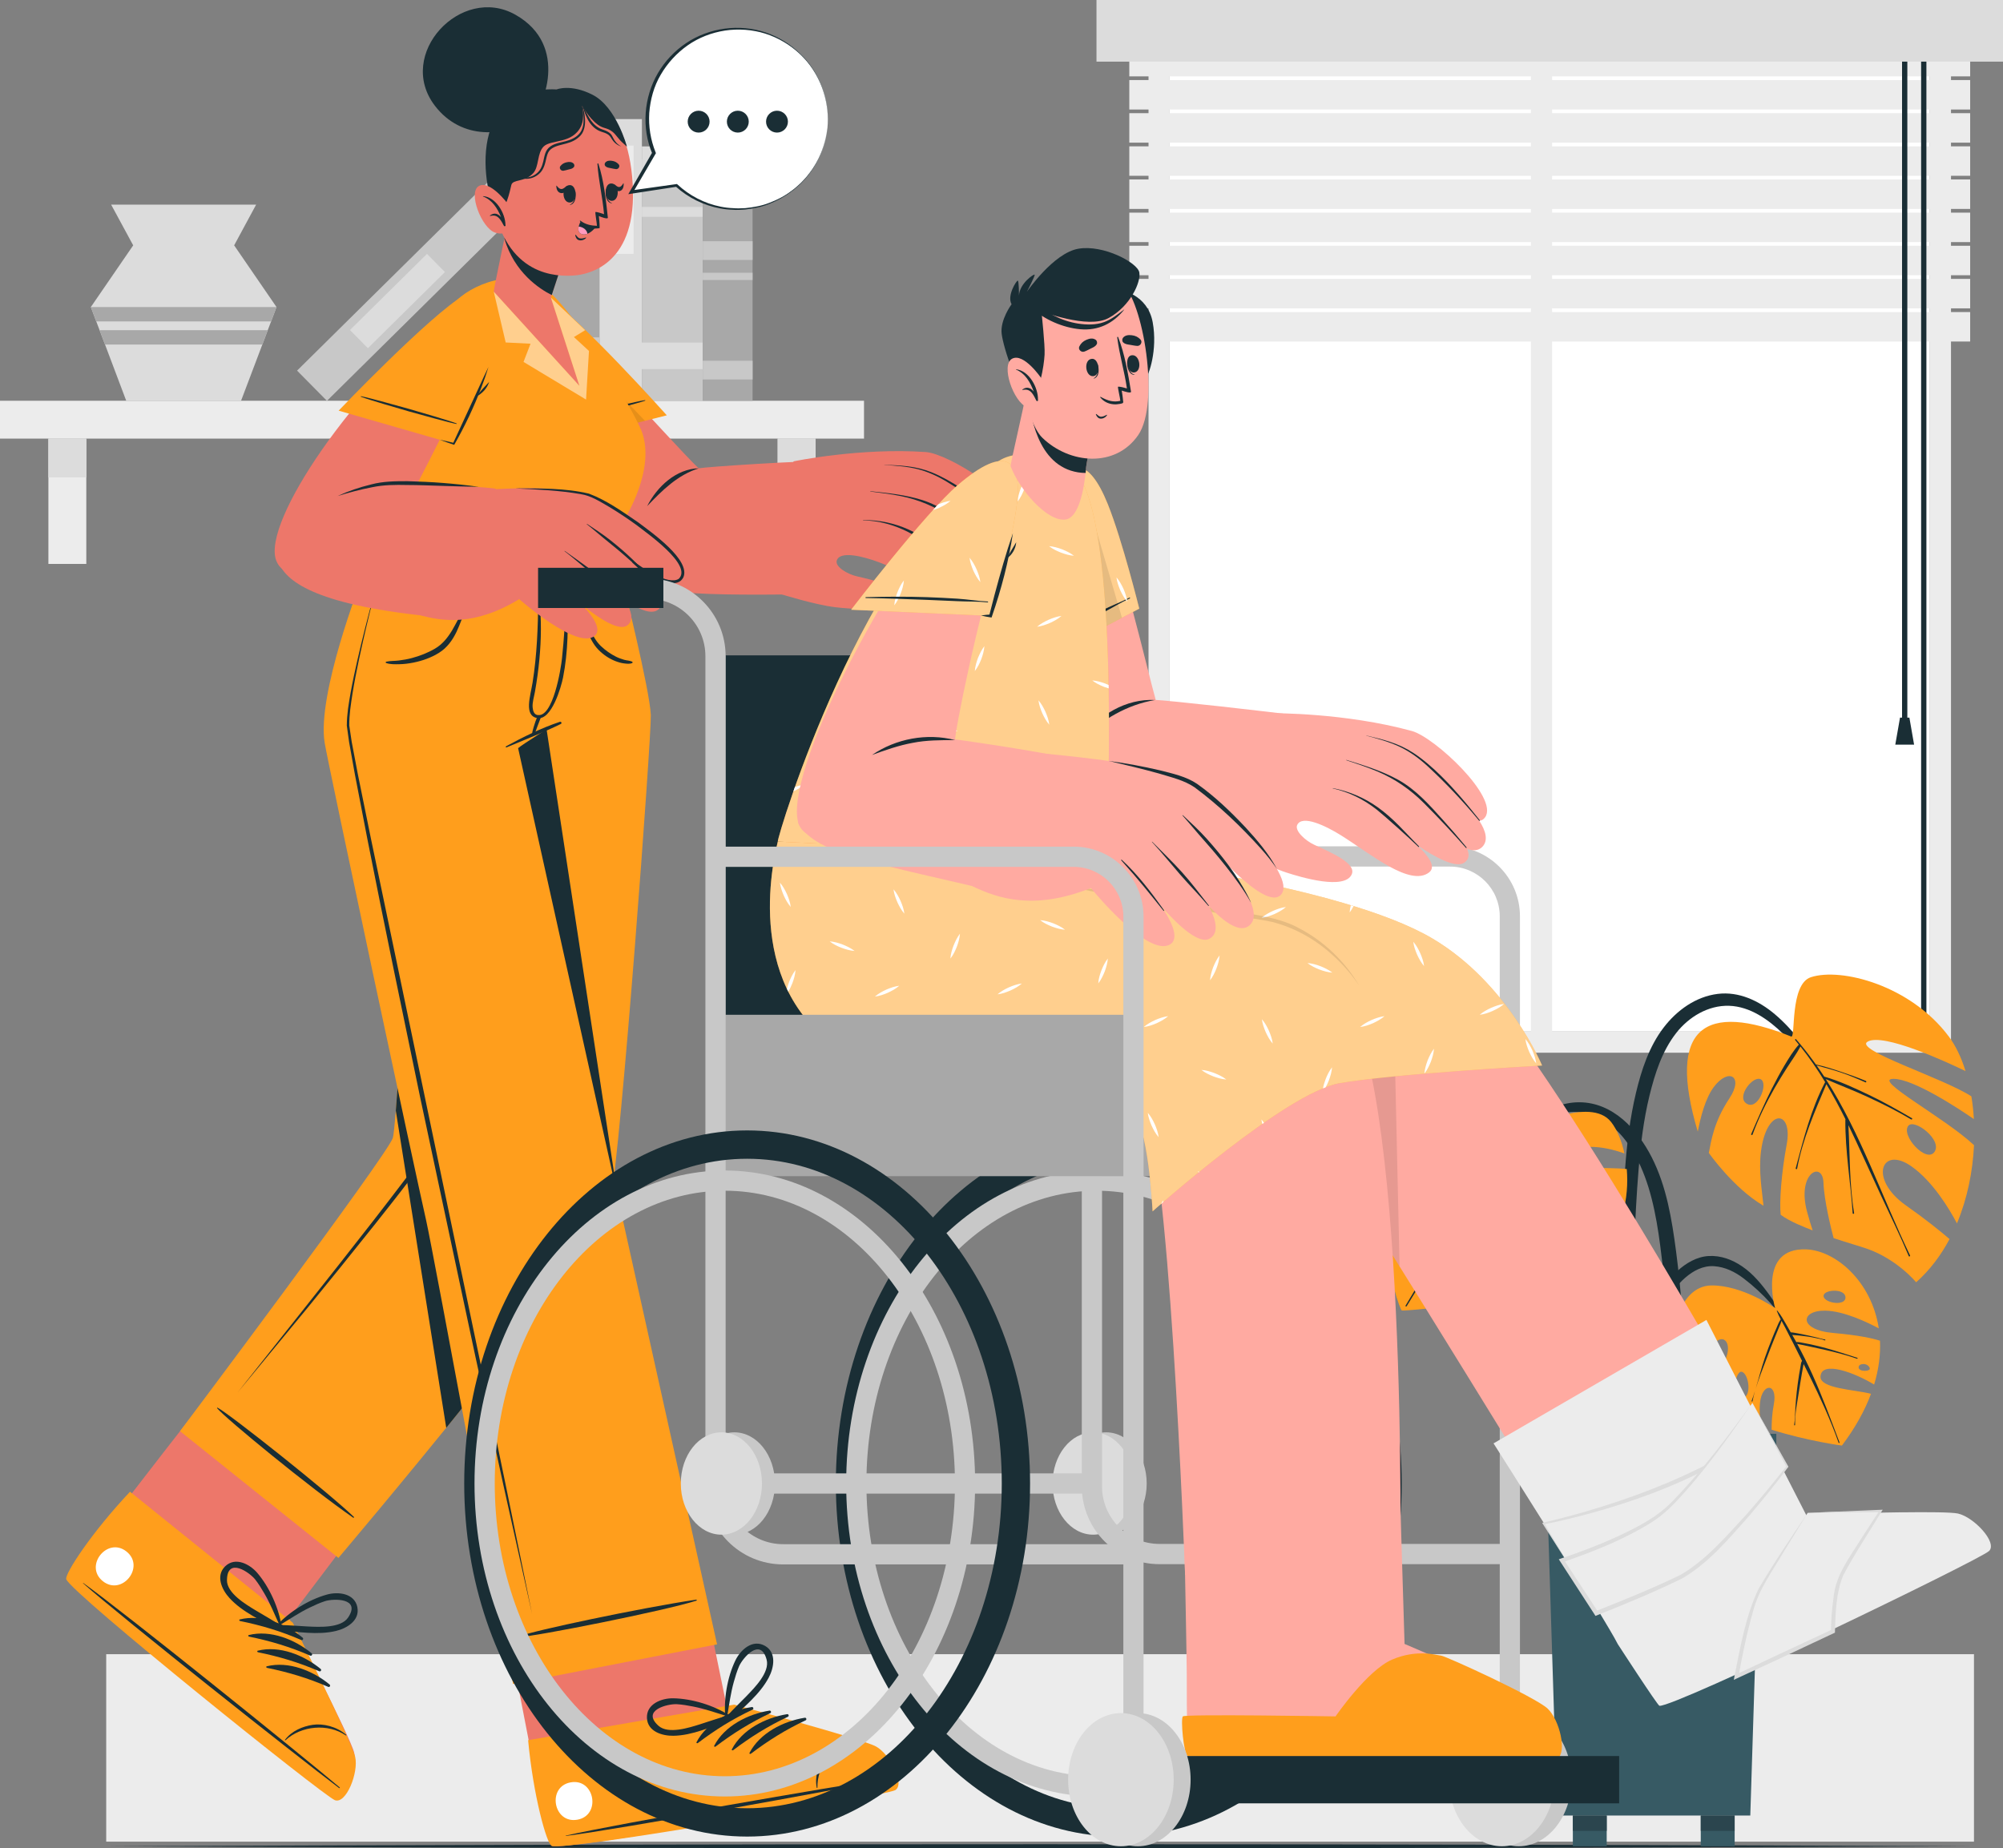 <?xml version="1.0" encoding="UTF-8"?> <svg xmlns="http://www.w3.org/2000/svg" id="Layer_2" data-name="Layer 2" viewBox="0 0 583.92 538.92"><rect x="0" y="0" width="583.92" height="538.92" fill="#808080" stroke="none"/><defs><style> .cls-1 { opacity: .1; } .cls-2 { fill: #ed776a; } .cls-3 { fill: #ff9abd; } .cls-4, .cls-5 { fill: #fff; } .cls-6 { fill: #ff9e1c; } .cls-7 { fill: #ececec; } .cls-8 { fill: #ffaaa1; } .cls-9 { fill: #dcdcdc; } .cls-10 { fill: #c8c8c8; } .cls-11 { fill: #a8a8a8; } .cls-12 { fill: #375a64; } .cls-13 { fill: #1a2e35; } .cls-14 { fill: #2b454e; } .cls-15, .cls-5 { opacity: .5; } </style></defs><g id="Layer_1-2" data-name="Layer 1"><g><path class="cls-7" d="M334.82,1.2V306.96s233.94,0,233.94,0V1.2s-233.94,0-233.94,0Zm6.17,6.17h221.59V300.79h-221.59V7.37Z"></path><rect class="cls-4" x="340.99" y="7.37" width="221.59" height="293.41"></rect><rect class="cls-7" x="446.3" y="8.99" width="6.17" height="294.89"></rect><g><g><rect class="cls-7" x="329.22" y="13.68" width="245.13" height="8.59"></rect><rect class="cls-7" x="329.22" y="23.34" width="245.13" height="8.59"></rect><rect class="cls-7" x="329.22" y="33" width="245.13" height="8.59"></rect><rect class="cls-7" x="329.22" y="42.67" width="245.13" height="8.59"></rect><rect class="cls-7" x="329.22" y="52.33" width="245.13" height="8.59"></rect><rect class="cls-7" x="329.22" y="62" width="245.13" height="8.59"></rect><rect class="cls-7" x="329.22" y="71.66" width="245.13" height="8.59"></rect><rect class="cls-7" x="329.22" y="81.32" width="245.13" height="8.59"></rect><rect class="cls-7" x="329.22" y="90.99" width="245.13" height="8.59"></rect></g><g><g><rect class="cls-13" x="554.49" y="11.93" width="1.54" height="198"></rect><polygon class="cls-13" points="558 217.12 552.52 217.12 553.9 209.25 556.63 209.25 558 217.12"></polygon></g><g><rect class="cls-13" x="560.05" y="11.93" width="1.54" height="286.44"></rect><polygon class="cls-13" points="563.55 304.15 558.08 304.15 559.45 296.29 562.18 296.29 563.55 304.15"></polygon></g></g><rect class="cls-9" x="319.65" y="0" width="264.27" height="17.97"></rect></g></g><g><g><rect class="cls-7" x="0" y="116.85" width="251.88" height="11.04" transform="translate(251.88 244.74) rotate(-180)"></rect><g><rect class="cls-7" x="226.71" y="127.9" width="11.05" height="36.53"></rect><rect class="cls-9" x="226.71" y="127.9" width="11.05" height="11.29"></rect></g><g><rect class="cls-7" x="14.11" y="127.9" width="11.05" height="36.53"></rect><rect class="cls-9" x="14.11" y="127.9" width="11.05" height="11.29"></rect></g></g><g><rect class="cls-10" x="160.8" y="72.79" width="70.4" height="17.73" transform="translate(277.65 -114.35) rotate(90)"></rect><rect class="cls-9" x="192.13" y="37.7" width="7.74" height="17.73" transform="translate(242.56 -149.44) rotate(90)"></rect><rect class="cls-9" x="194.56" y="52.91" width="2.87" height="17.73" transform="translate(257.77 -134.22) rotate(90)"></rect><rect class="cls-9" x="191.03" y="93.78" width="7.74" height="19.94" transform="translate(298.64 -91.15) rotate(90)"></rect><g><rect class="cls-9" x="139.88" y="69.6" width="82.12" height="12.39" transform="translate(256.73 -105.15) rotate(90)"></rect><rect class="cls-7" x="165.2" y="54.53" width="31.58" height="7.43" transform="translate(239.24 -122.75) rotate(90)"></rect></g><g><rect class="cls-10" x="79.1" y="77.4" width="82.12" height="12.39" transform="translate(264.38 58.58) rotate(135.33)"></rect><rect class="cls-9" x="100.07" y="84.07" width="31.58" height="7.44" transform="translate(259.98 68.76) rotate(135.33)"></rect></g><g><rect class="cls-11" x="133.05" y="75.16" width="62.37" height="21.04" transform="translate(249.91 -78.56) rotate(90)"></rect><rect class="cls-10" x="161.33" y="96.83" width="5.81" height="21.04" transform="translate(271.58 -56.89) rotate(90)"></rect><rect class="cls-10" x="163.11" y="88.98" width="2.25" height="21.04" transform="translate(263.73 -64.74) rotate(90)"></rect></g><g><rect class="cls-11" x="182.82" y="80.29" width="58.62" height="14.53" transform="translate(299.68 -124.57) rotate(90)"></rect><rect class="cls-10" x="209.4" y="100.65" width="5.46" height="14.53" transform="translate(320.05 -104.21) rotate(90)"></rect><rect class="cls-10" x="209.4" y="65.79" width="5.46" height="14.53" transform="translate(285.19 -139.07) rotate(90)"></rect><rect class="cls-10" x="211.07" y="73.33" width="2.12" height="14.53" transform="translate(292.72 -131.54) rotate(90)"></rect></g><g><polygon class="cls-9" points="26.48 89.53 28.06 93.72 29.03 96.27 30.62 100.46 36.8 116.86 70.27 116.86 76.48 100.46 78.06 96.27 79.03 93.72 80.61 89.53 68.26 71.54 74.67 59.67 32.4 59.67 38.83 71.54 26.48 89.53"></polygon><polygon class="cls-11" points="26.48 89.53 28.06 93.72 79.03 93.72 80.61 89.53 26.48 89.53"></polygon><polygon class="cls-11" points="29.03 96.27 30.62 100.46 76.48 100.46 78.06 96.27 29.03 96.27"></polygon></g></g></g><rect class="cls-7" x="30.96" y="482.33" width="544.5" height="54.66"></rect><path class="cls-13" d="M30.96,538.33c174.42-.78,370.08-.79,544.5,0-174.42,.79-370.08,.78-544.5,0h0Z"></path><g><g><g><path class="cls-13" d="M473.73,341.16c.52-7.57,1.44-15.14,3.2-22.53,1.59-6.67,3.84-13.49,8.05-19,3.84-5.03,9.36-9.04,15.78-9.83,6.18-.76,11.98,2,16.6,5.89,5.73,4.82,10.11,11.21,14.23,17.4,4.6,6.92,8.52,14.12,12.29,21.51,.12,.24-.25,.45-.37,.2-3.11-6.25-6.93-12.32-10.99-18-3.83-5.36-7.93-10.71-12.66-15.32-4.24-4.14-9.63-8.01-15.78-8.21-6.11-.19-11.76,3.24-15.44,7.95-4.12,5.27-6.21,11.85-7.78,18.26-1.72,7.04-2.58,14.24-3.17,21.45-1.21,14.84-1.53,29.77-1.87,44.65-.19,8.42-.3,16.84-.38,25.27-.04,4.27-.07,8.54-.1,12.8-.03,4.11,.18,8.28-.49,12.34-.14,.83-1.5,.75-1.63-.04-.68-3.85-.51-7.8-.57-11.7-.06-4.04-.11-8.09-.14-12.13-.07-7.86-.11-15.73-.09-23.59,.05-15.78,.24-31.62,1.31-47.37Z"></path><g><path class="cls-6" d="M494.94,329.97c.79-4.2,2.21-9.67,4.6-12.92,4.3-5.84,8.93-3.3,4.65,3.17-4.68,7.06-5.36,12.64-6.03,15.95,0,0,7.22,10.32,15.94,15.4-.37-3.97-1.49-10.07-.72-15.95,1.67-12.74,9.38-12.03,7.48-1.9-1.53,8.12-2.16,16.74-1.75,20.48,2.62,1.98,7.08,3.69,9.32,4.56-.5-1.47-1.03-3.25-1.62-5.4-3.09-11.43,4.53-14.99,4.77-8.56,.19,5.28,2.23,13.47,2.96,16.21,4.18,1.4,7.65,2.36,9.77,3.11,8.81,3.09,14.29,9.77,14.29,9.77,4-3.55,7.22-7.86,9.74-12.6-2.66-2.29-6.87-5.7-12.72-9.82-10.95-7.73-7.15-17.5,1.55-11.43,6.27,4.38,11.13,12.5,13.33,16.67,3.02-7.22,4.61-15.14,4.97-22.81-8.61-8.08-29.88-19.33-23.47-19.33,5.77,0,18.69,8.46,23.43,11.73-.13-2.28-.37-4.5-.73-6.63-8.1-5.31-34.44-13.57-30.24-15.95,4.61-2.61,22.98,5.9,28.54,8.59-1.22-3.95-2.86-7.39-4.87-10.08-11.2-14.99-31.39-20.16-40.2-17.3-6.23,2.02-4.41,17.84-5.75,17.3-25.04-10.08-36.43-2.96-27.22,27.77Zm61.39-1.73c1.78-2.15,10,4.17,7.62,7.62-2.38,3.45-9.91-4.87-7.62-7.62Zm-42.94-13.49c2.16,1.37-1.03,9.37-4.37,6.94-2.84-2.06,2.19-8.33,4.37-6.94Z"></path><path class="cls-13" d="M516.66,317.2c1.13-2.23,2.31-4.46,3.6-6.61,1.23-2.05,2.53-4.22,4.14-6-.36-.44-.7-.89-1.07-1.32-.15-.18,.11-.42,.26-.25,.42,.48,.82,.97,1.23,1.45,.08,.05,.14,.11,.17,.21,1.55,1.85,3.01,3.76,4.4,5.71,2.46,.52,4.89,1.31,7.27,2.11,2.46,.82,4.89,1.68,7.28,2.68,.25,.11,.13,.52-.12,.41-2.37-1.05-4.76-2.06-7.22-2.89-2.32-.78-4.68-1.39-7.03-2.05,.76,1.08,1.52,2.17,2.24,3.27,4.41,1.27,8.73,3.28,12.86,5.25,4.35,2.06,8.53,4.46,12.69,6.87,.24,.14,.01,.5-.22,.36-4.08-2.44-8.32-4.52-12.62-6.53-4.03-1.89-8.2-3.43-12.26-5.23,10.23,15.96,16.36,34.37,24.56,51.42,.12,.25-.27,.45-.37,.2-2.5-5.98-5.39-11.81-8.11-17.69-2.45-5.28-4.84-10.59-7.29-15.87-.72-1.55-1.45-3.09-2.2-4.63,.45,8.52,.27,17.2,1.66,25.62,.05,.3-.4,.36-.42,.05-.59-9.11-2.2-18.08-2.13-27.24,0-.05,.04-.08,.05-.12-1.74-3.48-3.58-6.92-5.58-10.26-3.39,7.98-6.95,16.08-8.53,24.64-.05,.26-.48,.15-.41-.12,2.3-8.59,4.44-17.18,8.58-25.12-2.19-3.61-4.57-7.09-7.2-10.38-1.13,2.12-2.59,4.12-3.89,6.15-1.26,1.98-2.5,3.97-3.67,6.01-2.49,4.36-4.68,8.8-6.4,13.52-.09,.26-.51,.12-.41-.12,1.95-4.54,3.93-9.11,6.16-13.52Z"></path></g></g><g><path class="cls-13" d="M436.05,336.6c6.56-6.58,14.19-15.22,24.33-15.2,9.79,.02,16.99,7.9,21.13,16.03,4.33,8.5,5.88,18.14,7.11,27.5,1.46,11.21,2.28,22.51,2.59,33.81,.18,6.28,.15,12.56,0,18.84-.16,6.33-.31,12.76-1.44,19.01-.18,1.01-1.81,1.05-1.87-.04-.3-5.28-.08-10.59-.05-15.88,.03-5.21-.05-10.42-.24-15.63-.39-10.53-1.15-21.05-2.39-31.52-1.08-9.14-1.94-18.54-4.67-27.38-2.47-7.96-7.09-17.08-15.17-20.57-11.02-4.77-21.78,3.95-29,11.31-.19,.19-.52-.08-.33-.27Z"></path><g><path class="cls-6" d="M402.57,351.31h0c.05,1.36,.13,2.69,.22,3.99,3-2.11,6.76-4.02,10.75-4.46,9.31-.99,8.72,6.09,2.5,6.39-5.94,.28-9.92,1.29-12.78,2.56,1.52,12.3,4.9,22.19,5.41,22.32,.51,.12,11.89-.7,24.61-3.11-2.31-4.94-7.59-11.49-4.9-12.02,2.76-.55,5.63,5.31,7.12,11.57,6.13-1.24,12.45-2.86,17.9-4.93-4.1-3.55-10.43-7.96-8.01-9.84,2.42-1.89,7.45,4.33,10.46,8.85,2.99-1.28,5.65-2.71,7.74-4.31-5.52-8.11-18.97-9.76-17.22-15.62,1.79-5.98,14.34,2.27,19.99,13.12,6.64-6.88,8.58-16.62,7.88-24.95-5.78-.67-16.9,.55-16.1-3.6,.76-3.95,8.84-3.36,15.42-.94-.81-3.77-2.18-6.99-3.86-9.15-6.09-7.82-24.69,2.12-24.69,2.12,0,0,1.99-18.69-5.1-21.92-4.09-1.85-11.3-1.84-18.54,2.42,4.06,.34,8.97,1.62,10.94,4.44,2.52,3.59-1.46,5.55-3.99,3.89-1.78-1.18-5.11-4.87-11.11-5.36-2.33,1.93-4.61,4.39-6.71,7.43-.69,.96-1.32,1.98-1.96,3.09,5.85-2.43,13.59-3.67,21.77,.39,8.06,4,3.56,12.37-3.38,9.12-6.86-3.21-13.54-6.45-20.89-4.61-2.7,6.22-3.59,13.59-3.53,20.84,2.76-2,6.83-4.38,11.94-5.73,8.01-2.1,10.44,2.68,1.63,3.58-5.59,.57-10.3,2.61-13.51,4.42Zm9.75-12.87c-.55-2.6,5.13-3.34,6.08-1.24,.79,1.8-5.54,3.83-6.08,1.24Zm48.63,14.38c.53-1.42,4.34,.19,3.99,1.96-.48,2.36-4.51-.54-3.99-1.96Zm-26.85,9.11c2.77-1.11,7.1,5.78,4.08,7.36-3.02,1.58-6.34-6.45-4.08-7.36Z"></path><path class="cls-13" d="M409.75,380.7c4.18-6.98,8.3-14,12.69-20.86,2.04-3.19,4.18-6.32,6.4-9.39-.34-.07-.67-.17-.99-.23-.55-.12-1.11-.22-1.66-.32-1.28-.22-2.58-.41-3.87-.54-1.22-.12-2.44-.19-3.67-.2-1.27-.02-2.67-.06-3.92,.21-.16,.03-.18-.21-.03-.21,1.3,.05,2.64-.12,3.95-.14,1.27-.02,2.54,.02,3.81,.09,1.19,.07,2.37,.19,3.55,.37,.65,.1,1.3,.21,1.95,.34,.39,.08,.79,.13,1.17,.25,2.26-3.11,4.61-6.16,7.04-9.15-7.32-3.36-14.86-6.14-22.86-7.3-.13-.02-.08-.23,.05-.21,7.98,1.28,15.98,3.34,23.19,7.03,1.34-1.64,2.68-3.27,4.03-4.89,1.51-1.82,3.13-3.59,4.49-5.52,.09-.13,.27,.01,.17,.12-1.9,2.02-3.61,4.26-5.3,6.49,.01,0,.03,0,.04,0,3.02,2.02,5.79,4.42,8.5,6.83,2.78,2.46,5.49,5.01,8.12,7.63,.1,.1-.05,.25-.15,.15-2.6-2.59-5.3-5.06-8.13-7.41-2.82-2.34-5.79-4.5-8.63-6.82-.01-.01-.01-.03-.02-.04-.65,.86-1.29,1.71-1.95,2.56-.33,.43-.65,.86-.98,1.28-.02,.04-.04,.06-.07,.09-1.09,1.41-2.17,2.83-3.24,4.26,1.31,1.76,2.29,3.84,3.23,5.82,.94,1.97,1.75,4.01,2.5,6.05,1.55,4.24,2.6,8.66,3.48,13.08,.03,.13-.18,.19-.2,.06-.84-4.4-2.22-8.65-3.8-12.83-.81-2.14-1.74-4.22-2.69-6.29-.87-1.89-1.92-3.7-2.73-5.61-.94,1.25-1.87,2.5-2.79,3.76-.27,.37-.52,.74-.78,1.11,.04,.08,.02,.19-.09,.19-.01,0-.03,0-.04,0-2.87,4.01-5.6,8.11-8.26,12.26,.18,.27,.26,.6,.36,.91,.17,.5,.33,1.01,.48,1.52,.3,1.02,.54,2.06,.73,3.11,.18,.98,.32,1.98,.42,2.97,.11,1.1,0,2.31,.25,3.38,.04,.17-.23,.18-.2,0,.16-1-.09-2.16-.23-3.15-.15-1.08-.35-2.15-.6-3.21-.23-.96-.48-1.92-.77-2.86-.14-.47-.3-.94-.46-1.41-.09-.25-.21-.51-.29-.77-1.24,1.95-2.48,3.91-3.69,5.88-2.4,3.9-4.79,7.82-7.19,11.73-.12,.2-.43,.03-.32-.17Z"></path></g></g><g><path class="cls-13" d="M474.17,434.32c.11-3.96,.74-7.94,1.16-11.88,.43-3.95,.88-7.91,1.3-11.86,.81-7.62,1.27-15.41,3.06-22.88,1.54-6.43,4.37-12.58,9.31-17.11,2.5-2.29,5.67-4.17,9.13-4.36,3.54-.19,6.8,1.03,9.7,2.99,3.3,2.23,5.85,5.39,8.15,8.59,2.38,3.3,4.48,6.72,6.36,10.32,.07,.14-.14,.22-.22,.09-3.47-6.01-8.25-11.2-13.75-15.41-2.53-1.94-5.44-3.39-8.67-3.61-3.2-.22-6.05,1.31-8.41,3.35-4.62,4.01-7.29,9.91-8.88,15.71-1.89,6.87-2.5,14.1-3.44,21.14-.56,4.19-1.09,8.38-1.65,12.56-.55,4.17-.9,8.44-1.78,12.55-.19,.88-1.4,.7-1.38-.19Z"></path><g><path class="cls-6" d="M493.64,403.59c1.14,1.59,2.6,3.04,4.31,4.4-.65-3.86-1.44-10.72,.51-14.38,3.03-5.67,6.61-2.84,4.81,2.09-2.6,7.04-2.94,11.8-2.92,13.98,3.84,2.53,8.47,4.57,13.15,6.2-.41-1.9-.68-4.26-.43-6.77,.6-6.06,5.25-5.95,4.04,.36-.53,2.73-.64,5.35-.64,7.41,10.59,3.32,20.49,4.62,20.49,4.62,3.94-5.25,6.71-10.3,8.48-15.1-4.94-1.24-14.93-1.52-14.72-5.05,.28-4.75,9.97-1.09,15.63,2.35,1.39-4.55,1.88-8.84,1.71-12.77-2.21-.72-6.3-1.62-13.62-2.26-10.17-.88-9.67-6.64-2.3-6.51,5.44,.1,12.31,3.43,15.57,5.16-2.12-13.83-12.67-22.69-21.13-23.03-14.22-.57-9.1,17.12-9.1,17.12,0,0-9.63-6.78-18.73-6.6-9.07,.19-14.84,15.24-5.12,28.76Zm37.98-25.58c-.32-1.99,6.03-2.47,6.36,.09,.38,2.87-6.04,1.94-6.36-.09Zm10.21,20.76c-.13-1.3,2.61-1.53,3.23,.11,.41,1.07-3.12,1.18-3.23-.11Zm-34.14,1.21c2.14,.3,3.36,7.96-.33,7.81-2.81-.12-1.49-8.07,.33-7.81Z"></path><g><path class="cls-13" d="M510.64,408.49c.35-.95,.67-1.92,.97-2.9-.28,.98-.52,1.97-.71,2.97-.04,.2-.33,.12-.26-.07Z"></path><path class="cls-13" d="M514.4,396.17c.67-1.96,1.41-3.9,2.18-5.83,.41-1.03,.83-2.05,1.28-3.06,.38-.85,.7-1.82,1.27-2.57-.44-.81-.84-1.64-1.15-2.48-.03-.08,.07-.14,.13-.08,1.08,1.27,1.92,2.86,2.77,4.3,.4,.67,.77,1.35,1.16,2.03,.8,.05,1.61,.23,2.39,.37,.85,.16,1.7,.33,2.55,.52,.85,.19,1.69,.39,2.53,.59,.84,.2,1.67,.48,2.52,.61,.2,.03,.12,.34-.07,.26-.84-.34-1.77-.5-2.66-.69-.82-.18-1.63-.32-2.46-.44-.83-.12-1.65-.22-2.48-.3-.62-.06-1.25-.09-1.88-.15,.34,.6,.69,1.19,1.02,1.79,.05,.09,.1,.19,.15,.29,.68-.06,1.37,.12,2.04,.24,.74,.13,1.47,.27,2.2,.43,1.48,.33,2.96,.68,4.42,1.09,3.08,.86,6.12,1.84,9.15,2.83,.17,.06,.06,.31-.11,.25-3.01-1.03-6.09-1.85-9.19-2.55-1.45-.33-2.91-.66-4.37-.96-.73-.15-1.46-.31-2.19-.47-.56-.12-1.15-.19-1.7-.38,1.56,2.89,3.04,5.83,4.39,8.82,2.95,6.52,5.43,13.25,7.96,19.94,.06,.17-.2,.28-.25,.11-2.36-6.69-5.35-13.13-8.47-19.49-.57-1.16-1.15-2.31-1.73-3.46-.05,.23-.11,.47-.15,.71-.15,.79-.29,1.58-.42,2.38-.27,1.59-.54,3.17-.77,4.76-.48,3.22-1.26,6.62-1.15,9.88,0,.21-.31,.19-.27,0,.26-1.58,.25-3.22,.35-4.81,.1-1.66,.23-3.33,.42-4.98,.19-1.6,.39-3.19,.65-4.78,.13-.79,.27-1.58,.42-2.38,.11-.58,.13-1.23,.45-1.72-.83-1.67-1.66-3.35-2.5-5.01-.79-1.56-1.59-3.12-2.4-4.67-.34-.65-.72-1.32-1.08-1.99-.21,.82-.63,1.61-.94,2.39-.36,.9-.73,1.79-1.1,2.69-.82,1.98-1.57,3.99-2.33,5.99-1.07,2.84-2.26,5.76-3.15,8.72,.87-2.91,1.6-5.86,2.58-8.73Z"></path><path class="cls-13" d="M511.61,405.59c.06-.23,.14-.46,.21-.69-.07,.23-.14,.46-.21,.69Z"></path></g></g></g></g><g><g><polygon class="cls-12" points="450.39 426.63 451.4 447.79 453.97 529.37 510.25 529.37 512.82 447.79 513.82 426.63 450.39 426.63"></polygon><polygon class="cls-14" points="450.39 426.63 451.03 440.02 513.12 441.52 513.82 426.63 450.39 426.63"></polygon></g><rect class="cls-12" x="446.39" y="418.07" width="71.43" height="17.11" transform="translate(964.22 853.25) rotate(180)"></rect><g><rect class="cls-12" x="495.81" y="529.37" width="9.88" height="8.96"></rect><rect class="cls-14" x="495.81" y="529.37" width="9.88" height="4.48"></rect></g><g><rect class="cls-12" x="458.52" y="529.37" width="9.87" height="8.96"></rect><rect class="cls-14" x="458.52" y="529.37" width="9.87" height="4.48"></rect></g></g></g><g><g><g><path class="cls-2" d="M152.39,101.13c8.93,33.65,24.02,66.24,34.78,68.8,13.03,3.1,18.4-32.48,16.58-33.4-1.37-.69-21.43-23.08-39.99-42.38-17.14-17.83-13.59-1.34-11.38,6.98Z"></path><path class="cls-2" d="M183.16,167.18c3.81,5.3,13.78,6.68,51.85,6.08,5.27-.08,11.96-38.58,6.33-38.78-7.09-.25-35.6,1.66-37.59,2.06-14.84,2.99-24.4,25.36-20.59,30.64Z"></path><g><path class="cls-2" d="M227.27,173.12c.68,.22,10.41,3.24,16.22,3.93,4.34,.51,16.87,1.66,17.91-3.06,.71-3.22-6.57-4.76-11.7-5.97-2.7-.63-6.25-2.77-5.78-4.51,.83-3.06,7.81-1.28,12.5,.5,9.07,3.44,21.53,10.27,25.89,5.23,1.65-1.9-1.05-4.43-4.77-6.72,5.81,2.43,11.88,4.21,13.79,2.17,1.1-1.16,.94-2.49,0-3.87,1.71,.26,3.13-.08,3.96-1.31,1.42-2.07,.14-4.58-2.18-6.98,.59-.16,1.08-.56,1.39-1.28,2.71-6.13-18.06-18.99-24.58-19.44-19.19-1.33-38.51,2.7-38.51,2.7-6.29,7-4.15,38.59-4.13,38.6Z"></path><g><path class="cls-13" d="M251.61,151.63c4.46-.04,9.01,.88,13.1,2.7,5.19,2.31,8.89,5.42,13.42,8.41,.12,.08,0,.27-.12,.19-2.16-1.42-10.99-6.65-13.24-7.79-4.12-2.1-8.54-3.33-13.17-3.43-.05,0-.05-.08,0-.08Z"></path><path class="cls-13" d="M253.75,143.23c5.07,.52,10.27,1.04,15.15,2.59,5.34,1.7,9.88,5.15,14.32,8.47,2.67,1.99,5.3,4.03,7.87,6.14,.11,.09,0,.27-.12,.19-4.52-3.43-9.15-6.74-13.87-9.89-4.44-2.96-9.19-5.01-14.43-6.07-2.95-.6-5.94-.97-8.93-1.34-.06,0-.05-.09,0-.09Z"></path><path class="cls-13" d="M257.8,135.52c4.87,.19,9.12,.34,13.72,2.17,6.08,2.43,12.35,7.18,14.55,8.87,2.43,1.86,4.8,3.81,7.14,5.79,.1,.08-.04,.25-.14,.17-5.31-4.3-10.92-8.29-16.74-11.86-2.78-1.71-5.73-3.11-8.91-3.9-3.14-.78-6.4-.97-9.62-1.2-.02,0-.02-.03,0-.03Z"></path></g></g><path class="cls-13" d="M203.76,136.54c-6.21,1.93-10.73,6.45-15.1,11.04,2.89-5.67,8.41-10.88,15.1-11.04h0Z"></path></g><g><path class="cls-6" d="M160.52,129.63l33.87-8.53s-25.59-28.64-35.5-34.94c-11.15-7.09-12.33,.16-9.71,12.44,2.62,12.28,11.34,31.03,11.34,31.03Z"></path><path class="cls-13" d="M159.92,123.67c1.13-.47,11.66-3.21,13.97-3.76,2.3-.55,11.69-2.87,14.12-3.24,.11-.02,.15,.13,.05,.17-2.3,.81-11.77,3.19-14.1,3.79-2.33,.61-12.82,3.09-14.01,3.2-.1,0-.1-.13-.03-.16Z"></path><path class="cls-1" d="M188.02,122.7l-27.51,6.93s-8.71-18.75-11.34-31.04c-1.71-8-1.79-13.87,1.44-15.02l37.41,39.13Z"></path></g></g><g><g><g><path class="cls-2" d="M97.49,523.48c-3.23-1.17-76.05-59.12-77.42-63.08-.55-1.5,55.56-72.63,55.56-72.63l44.7,36.45-36.08,47.67s17.95,34.65,19,39.17c1.03,4.5-2.54,13.6-5.76,12.42Z"></path><path class="cls-6" d="M91.5,485.56c-.15-.2-.21-.34-.17-.4,0,0,.07,.14,.17,.4Z"></path><g><path class="cls-6" d="M97.64,524.9c-3.27-1.21-76.93-60.39-78.32-64.42-.53-1.53,7.49-13.77,18.59-25.52l47.45,38.21s17.15,34.55,18.19,39.13c1.03,4.57-2.64,13.8-5.91,12.6Z"></path><g><g><path class="cls-13" d="M98.95,521.11c-12.11-10.22-61.89-50.32-74.64-59.51-.1-.08-.16,0-.06,.08,11.78,10.4,61.89,50.09,74.54,59.63,.27,.2,.42,.01,.16-.2Z"></path><path class="cls-13" d="M100.94,505.85c-2.83-2.47-6.81-3.38-9.81-2.92-2.88,.44-6.09,1.75-8.06,4.38-.06,.08,.08,.19,.15,.12,4.59-4.27,12.39-4.98,17.59-1.42,.1,.07,.22-.07,.12-.16Z"></path><path class="cls-13" d="M88.24,477.52c-4.89-4.04-12.02-6.9-18.34-5.32-.25,.06-.15,.41,.05,.45,6.32,1.29,11.95,2.98,17.88,5.55,.42,.18,.75-.39,.4-.68Z"></path><path class="cls-13" d="M90.86,482.07c-4.89-4.04-12.02-6.9-18.34-5.32-.24,.06-.15,.41,.05,.45,6.32,1.29,11.95,2.98,17.88,5.55,.42,.18,.75-.39,.4-.68Z"></path><path class="cls-13" d="M93.48,486.63c-4.89-4.04-12.02-6.9-18.34-5.32-.25,.06-.15,.41,.05,.45,6.32,1.29,11.94,2.98,17.88,5.55,.42,.18,.75-.39,.4-.68Z"></path><path class="cls-13" d="M96.1,491.18c-4.89-4.04-12.02-6.9-18.34-5.32-.24,.06-.15,.41,.05,.45,6.32,1.29,11.95,2.98,17.88,5.55,.42,.18,.75-.39,.4-.68Z"></path><path class="cls-4" d="M36.88,452.4c-5.56-4.44-12.47,4.19-6.9,8.64,5.56,4.44,12.47-4.19,6.9-8.64Z"></path></g><path class="cls-13" d="M104.18,468.62c-.83-4.08-5.62-4.59-8.89-3.67-5.3,1.48-10.95,4.99-14.65,9.03-.09,.1-.05,.21,.04,.27-.18,.44,0,1.07,.57,1.11,5.47,.39,11.28,1.49,16.71,.19,3.17-.76,7-3.06,6.21-6.93Zm-14.5,5.63c-2.7-.13-5.37-.39-8.07-.42,2.86-1.75,5.63-3.62,8.67-5.09,1.45-.7,2.95-1.39,4.48-1.88,2.39-.77,10.56-1,6.73,4.77-2.11,3.18-8.59,2.77-11.81,2.62Z"></path><path class="cls-13" d="M66.89,465.95c3.77,4.12,9.2,6.46,13.95,9.2,.49,.28,1-.14,1.09-.6,.1,0,.2-.06,.18-.2-.8-5.42-3.51-11.49-7.07-15.68-2.2-2.59-6.44-4.85-9.42-1.94-2.82,2.76-.93,6.82,1.27,9.22Zm-.72-5.21c.06-6.93,6.7-2.16,8.24-.18,.99,1.27,1.85,2.68,2.66,4.07,1.7,2.91,2.94,6.01,4.33,9.07-2.25-1.49-4.61-2.77-6.92-4.18-2.75-1.67-8.35-4.96-8.32-8.78Z"></path></g></g></g><g><path class="cls-6" d="M52.48,417.31l46.18,36.95s76.43-90.18,79.23-103.72c3.18-15.4,12.04-136,11.84-142.01-.25-7.29-8.28-39.32-8.28-39.32h-57.25s-8.01,157.72-9.68,162.6c-1.79,5.25-62.04,85.5-62.04,85.5Z"></path><g><path class="cls-13" d="M103.17,442.31c-7.38-7.12-36.17-29.99-39.75-31.86-.08-.04-.19,.1-.13,.16,2.6,3.09,27.1,23.21,39.69,31.93,.13,.09,.31-.12,.19-.23Z"></path><path class="cls-13" d="M184.28,192.92c-.76-.33-1.56-.32-2.33-.54-.81-.24-1.62-.52-2.41-.92-1.51-.76-3.02-1.79-4.41-3.12-1.43-1.38-2.45-3.29-3.39-5.45-.5-1.15-2.84-7.29-2.86-7.34-.07-.14-.24-.06-.21,.09,.16,.85,1.76,6.15,2.24,7.48,.89,2.5,1.98,4.74,3.54,6.33,1.52,1.55,3.2,2.62,4.89,3.29,.87,.34,1.75,.6,2.62,.7,.79,.09,1.67,.23,2.39-.14,.13-.06,.04-.34-.07-.38Z"></path><path class="cls-13" d="M133.64,172.01l-1.2,31.68-1.37,31.67-3.05,63.32c-.57,10.55-1.14,21.1-1.8,31.65-.07,1.31-.18,2.65-.31,4.01-.01,.16-.02,.33-.12,.6-.08,.18-.17,.36-.25,.51-.17,.31-.35,.59-.53,.88-.37,.57-.74,1.11-1.13,1.66-1.53,2.17-3.12,4.28-4.72,6.39-3.2,4.21-6.49,8.35-9.77,12.49-6.58,8.27-13.22,16.49-19.9,24.67l-20.19,24.44,19.69-24.84c6.56-8.28,13.12-16.56,19.6-24.9,3.24-4.17,6.46-8.36,9.65-12.56,1.59-2.11,3.17-4.22,4.67-6.37,.37-.54,.74-1.08,1.09-1.62,.31-.55,.76-1.09,.73-1.55,.11-1.27,.21-2.56,.28-3.89,.62-10.54,1.15-21.09,1.68-31.64l3.34-63.3,1.75-31.65,1.88-31.64Z"></path></g><path class="cls-13" d="M179.04,342.14c-.42,3.88-.8,6.77-1.14,8.4-1.57,7.6-26.38,39.38-47.81,65.79l-14.7-92.46c2.62-32.81,8.81-154.66,8.81-154.66h28.53l26.31,172.93Z"></path></g></g><g><g><path class="cls-2" d="M259.35,521.69c-3.01,1.65-94.61,18.12-98.49,16.53-1.49-.58-17.9-89.68-17.9-89.68l56.89-9.53,12,58.57s37.88,9.38,41.97,11.58c4.06,2.19,8.54,10.89,5.53,12.53Z"></path><path class="cls-6" d="M226.91,501.16c-.25-.02-.39-.07-.42-.14,0,0,.15,.04,.42,.14Z"></path><g><path class="cls-6" d="M260.94,521.99c-3.06,1.65-96.16,17.86-100.1,16.23-1.5-.61-5.39-14.72-6.88-30.81l60.03-10.37s37.26,9.95,41.39,12.2c4.11,2.25,8.62,11.1,5.55,12.76Z"></path><g><g><path class="cls-13" d="M258.96,518.5c-15.67,2.33-78.67,13.22-93.98,16.72-.12,.03-.11,.11,.02,.1,15.58-1.97,78.49-13.37,94.01-16.56,.33-.07,.29-.31-.05-.26Z"></path><path class="cls-13" d="M248.82,506.92c-3.73,.49-7.04,2.88-8.67,5.44-1.57,2.46-2.71,5.72-2.04,8.94,.02,.09,.19,.07,.19-.03-.17-6.26,4.45-12.59,10.56-14.15,.12-.03,.09-.21-.03-.2Z"></path><path class="cls-13" d="M219.16,497.74c-6.26,1-13.12,4.47-16.11,10.25-.12,.22,.2,.39,.37,.26,5.14-3.89,10.13-7,15.98-9.76,.41-.19,.21-.82-.24-.75Z"></path><path class="cls-13" d="M224.31,498.78c-6.26,1-13.12,4.47-16.11,10.25-.12,.22,.2,.39,.37,.26,5.14-3.89,10.13-7,15.98-9.76,.41-.19,.21-.82-.24-.75Z"></path><path class="cls-13" d="M229.46,499.82c-6.26,1-13.12,4.47-16.11,10.25-.12,.22,.2,.39,.37,.26,5.14-3.89,10.13-7,15.98-9.76,.41-.19,.21-.82-.24-.75Z"></path><path class="cls-13" d="M234.61,500.86c-6.26,1-13.12,4.47-16.11,10.25-.12,.22,.2,.39,.37,.26,5.14-3.89,10.13-7,15.98-9.76,.41-.19,.21-.82-.24-.75Z"></path><path class="cls-4" d="M166.38,519.7c-7,1.24-5.09,12.13,1.93,10.89,7-1.24,5.09-12.13-1.93-10.89Z"></path></g><path class="cls-13" d="M223.01,479.9c-3.62-2.07-7.16,1.18-8.63,4.25-2.39,4.96-3.48,11.52-2.9,16.96,.01,.13,.12,.17,.23,.14,.21,.42,.81,.71,1.21,.31,3.91-3.85,8.57-7.48,11.19-12.42,1.53-2.88,2.33-7.28-1.09-9.24Zm-5.35,14.61c-1.88,1.94-3.84,3.78-5.65,5.79,.57-3.31,1-6.62,1.91-9.87,.43-1.55,.91-3.13,1.55-4.61,1-2.3,6.22-8.59,8.02-1.9,.99,3.69-3.6,8.28-5.84,10.59Z"></path><path class="cls-13" d="M196.37,506.12c5.58-.11,10.92-2.64,16.12-4.39,.54-.18,.55-.84,.27-1.22,.07-.08,.09-.19-.03-.27-4.6-2.98-10.94-4.95-16.45-5.05-3.4-.06-7.9,1.63-7.68,5.79,.21,3.94,4.5,5.2,7.76,5.14Zm-4.39-2.9c-5.16-4.62,2.81-6.45,5.31-6.31,1.61,.09,3.24,.38,4.81,.69,3.31,.65,6.46,1.76,9.67,2.74-2.61,.71-5.13,1.63-7.71,2.43-3.07,.96-9.24,2.99-12.09,.44Z"></path></g></g></g><g><path class="cls-6" d="M170.06,169.21s-1.5,24.48-8.26,41.91c0,0-9.75,6.07-10.76,7.03l58,261.31-59.47,11.56s-23.37-126.6-25.36-135.27c-3.19-13.94-28.44-132.41-29.56-139.14-2.34-14.08,10.66-47.41,10.66-47.41h64.76Z"></path><g><path class="cls-13" d="M202.97,466.42c-16.36,2.45-47.63,9.08-51.48,10.67-.09,.03-.05,.21,.04,.21,4.17-.06,42.27-7.62,51.5-10.58,.16-.05,.11-.32-.06-.29Z"></path><path class="cls-13" d="M112.61,192.93c1.19-.26,2.46-.18,3.67-.34,1.27-.16,2.54-.38,3.78-.71,2.34-.63,4.67-1.53,6.76-2.76,2.16-1.27,3.62-3.11,4.92-5.22,.69-1.12,3.86-7.14,3.89-7.18,.09-.14,.38-.04,.35,.11-.18,.85-2.25,6.08-2.88,7.38-1.19,2.45-2.73,4.63-5.07,6.1-2.28,1.44-4.87,2.36-7.51,2.89-1.36,.27-2.75,.45-4.13,.47-1.25,.02-2.65,.08-3.84-.36-.21-.08-.1-.34,.07-.38Z"></path><g><path class="cls-13" d="M163.21,210.47c-5.42,1.81-10.67,4.41-15.68,7.13-.2,.11-.07,.41,.14,.32,5.28-2.21,10.66-4.32,15.82-6.82,.4-.2,.14-.77-.28-.63Z"></path><path class="cls-13" d="M165.21,174.39c-.01-.18-.33-.23-.33-.03-.01,6.25-.46,11.74-1.04,17.57-.27,2.71-2.58,17.66-7.27,16.53-.78-.19-1.18-.97-1.29-2.16-.14-1.43,.42-3.17,.67-4.59,.55-3.13,1-6.27,1.29-9.43,.56-5.91,.63-11.82-.03-17.71-.02-.19-.3-.18-.3,.01-.07,8.18-.36,16.35-1.65,24.44-.62,3.89-2.64,9.73,1.43,10.37,4.14,.65,6.92-9.15,7.45-11.83,1.48-7.48,1.61-15.58,1.09-23.17Z"></path><path class="cls-13" d="M156.68,208.86c-.43,1-.78,2.05-1.09,3.09-.23,.81-.55,1.69-.46,2.55,.02,.17,.24,.18,.32,.07,.56-.69,.8-1.65,1.11-2.47,.37-.96,.75-1.91,1.09-2.87,.22-.64-.72-.99-.98-.37Z"></path></g><path class="cls-13" d="M110.17,169.21c-1.62,6.21-3.16,12.43-4.56,18.69-1.39,6.26-2.71,12.54-3.5,18.89l-.22,2.38c-.07,.79-.05,1.58-.07,2.37l.7,4.71,1.79,9.45,3.83,18.85,15.72,75.35,15.74,75.35,7.81,37.68,7.71,37.71-8.36-37.57-8.19-37.61-16.04-75.28c-5.2-25.13-10.45-50.24-15.41-75.42l-3.65-18.9-1.7-9.48-.67-4.82c.01-1.64,.15-3.25,.35-4.85,.9-6.38,2.34-12.64,3.83-18.88,1.51-6.24,3.15-12.44,4.88-18.62Z"></path></g></g></g></g><g><path class="cls-13" d="M154.73,34.51c3.49-2.55,11.5-21.21-4.5-30.23-15.76-8.89-35,11.51-23.43,26.58,7.77,10.12,20.52,9.07,27.93,3.65Z"></path><g><path class="cls-6" d="M184.51,175.54l-2.55-23.98s9.53-14.89,4.98-26.13c-2.3-5.69-18.57-33.77-27.73-41.13-8.59-6.9-22.48-1.21-26.91,4.21-12.72,15.58-19.65,30.61-28.91,83.04l81.11,3.99Z"></path><g><path class="cls-13" d="M166.65,146.66c-4.08,.25-8.19,.65-12.19,1.5-1.99,.43-3.95,.94-5.91,1.5-.98,.28-1.96,.52-2.94,.76-1.01,.25-2.1,.47-3.14,.46-.09,0-.1,.14,0,.15,1.02,.07,1.99,.13,3.01,.07,.97-.06,1.94-.23,2.89-.42,2.03-.41,4.03-.92,6.05-1.35,4.08-.87,8.15-1.75,12.29-2.32,.19-.03,.16-.35-.04-.34Z"></path><path class="cls-13" d="M176.59,150.68c-3.33-.48-6.73-.8-10.1-.9-1.69-.05-3.37,0-5.06,.1-.81,.05-1.61,.11-2.42,.17-.89,.08-1.76,.27-2.65,.34-.09,0-.1,.15,0,.15,.84-.04,1.68,.07,2.52,.08,.84,.01,1.68,.02,2.53,.03,1.69,.03,3.37,.07,5.06,.08,3.38,.02,6.74,.08,10.12,.22,.18,0,.18-.25,0-.28Z"></path></g></g><g><path class="cls-2" d="M131.14,91.16c-27.52,21.32-54.9,61.02-50.62,72.26,4.77,12.52,35.92-9.99,36.06-12.02,.11-1.53,14.86-27.86,25.42-52.47,9.76-22.73-4.05-13.04-10.86-7.76Z"></path><g><path class="cls-6" d="M132.29,129.4l-33.57-9.66s26.54-27.77,36.65-33.73c11.38-6.71,12.32,.57,9.29,12.76-3.03,12.18-12.37,30.63-12.37,30.63Z"></path><g><path class="cls-13" d="M133.1,123.47c-1.11-.51-11.55-3.6-13.83-4.23-2.28-.62-11.59-3.26-14-3.71-.11-.02-.16,.12-.05,.16,2.27,.89,11.65,3.58,13.96,4.26,2.31,.68,12.71,3.52,13.89,3.67,.1,.01,.11-.13,.03-.16Z"></path><g><path class="cls-13" d="M128.2,128.22c1.39,.28,2.78,.59,4.17,.93,0,0-.3,.13-.3,.13,1.7-3.69,6.06-13.15,7.72-16.71,.86-1.86,1.71-3.72,2.61-5.57-.6,1.97-1.26,3.91-2.01,5.82-2.21,5.83-4.88,11.47-7.98,16.89-1.42-.46-2.82-.97-4.22-1.49h0Z"></path><path class="cls-13" d="M138.83,115.64c1.19-1.56,2.43-2.87,3.77-4.29-.58,1.88-2.03,3.42-3.77,4.29h0Z"></path></g></g></g></g><g><g><path class="cls-2" d="M81.92,165.41c3.32,5.61,14.43,12.3,52.4,15.08,5.25,.38,15.33-37.37,9.74-38.07-7.04-.88-30.72-1.52-32.74-1.3-15.05,1.67-32.72,18.68-29.4,24.28Z"></path><g><path class="cls-2" d="M131.15,143.49s14.34-1.18,23.95-1.16c5.36,0,14.55,.85,18.48,2.66,5.89,2.71,28.77,17.78,25.24,23.41-3.2,5.09-21.22-10.35-21.22-10.35,0,0,19.56,13.98,14.58,19.4-4.98,5.43-23.02-14.73-23.02-14.73,0,0,19.77,14.81,13.75,19.6-4.55,3.61-21.91-13.72-21.91-13.72,0,0,16.91,12.85,12.39,16.77-4.99,4.33-22.03-10.67-22.03-10.67-13.16,8.03-22.72,6.46-29.38,4.54-1.61-.47,9.17-35.74,9.17-35.74Z"></path><g><path class="cls-13" d="M171.15,152.77c2.36,1.56,4.75,3.12,6.96,4.88,2.21,1.76,4.36,3.6,6.4,5.57,4.99,4.81,7.37,8.6,7.2,8.38-4.07-5.16-11.89-11.6-14.1-13.36-2.21-1.76-4.32-3.63-6.53-5.39-.06-.04,.01-.12,.07-.08Z"></path><path class="cls-13" d="M164.64,160.64c2.92,2.12,5.9,4.12,8.73,6.37,2.82,2.24,5.29,4.61,7.95,7.04,.2,.19,.04,.24-.18,.06-2.75-2.32-5.47-4.25-8.25-6.54-2.77-2.28-5.47-4.68-8.31-6.86-.04-.03,.01-.1,.06-.07Z"></path><path class="cls-13" d="M157.84,166.38c4.63,3.01,8.71,6.88,12.61,10.76,.19,.19-.03,.23-.24,.05-4.12-3.66-7.33-6.55-12.48-10.65-.08-.06,0-.22,.11-.16Z"></path></g><path class="cls-13" d="M150.48,142.4c7.08,.06,14.29-.12,21.22,1.54,5.2,1.96,9.77,5.26,14.34,8.37,3.62,2.74,15.46,10.95,13.16,16.07-2.58,4.83-12.17-2.15-14.93-4.43,0,0,.35-.39,.35-.39,1.65,1.55,3.21,3.18,4.69,4.88,1.39,1.73,3.05,3.48,3.52,5.71-.58-2.18-2.3-3.84-3.74-5.51-1.53-1.64-3.16-3.19-4.82-4.69l.35-.39c2.59,2.05,10.07,7.14,13.22,5.24,4.25-3.97-9.37-13.43-12.32-15.74-2.54-1.84-5.15-3.58-7.83-5.2-2.72-1.56-5.35-3.33-8.44-3.79-6.17-1.08-12.5-1.34-18.76-1.65h0Z"></path></g></g><path class="cls-13" d="M139.48,141.95c-3.48-.04-6.94-.17-10.41-.27-3.46-.1-6.93-.26-10.38-.26-3.48-.08-6.87-.06-10.25,.66-3.38,.64-6.73,1.54-10.05,2.56,3.16-1.46,6.47-2.58,9.87-3.4,3.39-.91,7-.94,10.45-.94,3.48,.1,6.95,.24,10.42,.52,3.46,.28,6.92,.62,10.36,1.12Z"></path></g><g><g><path class="cls-2" d="M143.94,85.04c.21,1.55,20.23,27.18,24.97,27.47,2.63,.16-8.32-25.73-8.32-25.73l4.42-13.4-16.11-12.61s-5.03,23.61-4.95,24.27Z"></path><path class="cls-13" d="M147.05,69.59c2.9,9.88,10.21,14.65,13.79,16.44l4.17-12.65-16.12-12.61s-.83,3.99-1.84,8.82Z"></path></g><g><path class="cls-2" d="M184.44,53.53c1.4,23.06-12.25,26.51-17.23,26.81-4.51,.27-19.92,.61-23.7-22.18-3.78-22.8,6.5-30.74,16.8-31.9,10.29-1.16,22.73,4.21,24.13,27.28Z"></path><g><path class="cls-13" d="M179.57,49.31c-.54-.05-1.04-.19-1.57-.29-.6-.12-1.09-.15-1.54-.6-.24-.24-.24-.75-.02-1,.5-.6,1.27-.64,2-.52,.79,.12,1.37,.42,1.91,1.01,.52,.58-.05,1.47-.77,1.41Z"></path><path class="cls-13" d="M164.22,49.79c.54-.08,1.03-.24,1.55-.37,.59-.15,1.08-.2,1.51-.68,.23-.25,.2-.76-.03-1-.52-.58-1.3-.58-2.02-.43-.79,.16-1.35,.49-1.85,1.1-.49,.6,.12,1.47,.83,1.37Z"></path><g><g><path class="cls-13" d="M167.66,55.55c-.01-.06-.12,.08-.11,.14,.12,1.57,0,3.39-1.39,3.98-.04,.02-.03,.1,.02,.09,1.72-.33,1.86-2.74,1.49-4.21Z"></path><path class="cls-13" d="M166.18,53.97c-2.54-.07-2.49,5.01-.14,5.08,2.31,.07,2.27-5.01,.14-5.08Z"></path></g><path class="cls-13" d="M165.18,54.25c-.44,.29-.87,.8-1.41,.86-.62,.07-1.09-.46-1.5-.97-.04-.05-.09,0-.09,.06,0,.97,.38,1.97,1.42,2.11,.95,.12,1.63-.74,1.86-1.72,.04-.18-.12-.45-.29-.33Z"></path></g><g><g><path class="cls-13" d="M176.66,55.15c.01-.06,.12,.07,.12,.14-.05,1.57,.16,3.38,1.58,3.91,.04,.02,.04,.1-.01,.09-1.74-.24-1.99-2.65-1.69-4.13Z"></path><path class="cls-13" d="M178.06,53.5c2.53-.19,2.73,4.88,.39,5.06-2.31,.18-2.51-4.9-.39-5.06Z"></path></g><path class="cls-13" d="M179.13,53.79c.41,.25,.83,.73,1.31,.74,.56,.01,.95-.55,1.28-1.09,.03-.06,.08-.02,.08,.05,.07,.97-.22,1.99-1.14,2.22-.84,.2-1.5-.6-1.77-1.56-.05-.18,.08-.46,.24-.35Z"></path></g><path class="cls-13" d="M167.85,68.48c.34,.4,.68,.94,1.24,1.03,.54,.09,1.2-.1,1.72-.25,.05-.02,.1,.04,.06,.09-.46,.57-1.35,.87-2.06,.69-.7-.18-1-.83-1.12-1.49-.02-.09,.11-.12,.16-.06Z"></path><path class="cls-13" d="M174.58,62.97s.26,2.36,.23,3.47c0,.1-.27,.15-.65,.16-.02,0-.03,.01-.04,0-1.96,.25-3.92-.47-5.07-2.1-.07-.11,.07-.22,.17-.15,1.43,1.11,3.04,1.43,4.78,1.5,.09-.3-.59-4.02-.41-4.03,.61-.04,1.79,.41,2.5,.64-.41-4.93-1.6-9.75-1.93-14.66,0-.18,.24-.22,.29-.06,1.61,4.97,2.2,10.63,2.75,15.71,.07,.63-2.19-.26-2.62-.46Z"></path><g><path class="cls-13" d="M173.51,66.37s-.95,1.31-2.27,1.79c-.49,.18-1.01,.25-1.56,.11-1.13-.29-1.17-1.32-.97-2.21,.16-.73,.49-1.36,.49-1.36,0,0,1.66,1.53,4.31,1.67Z"></path><path class="cls-3" d="M171.24,68.16c-.49,.18-1.01,.25-1.56,.11-1.13-.29-1.17-1.32-.97-2.21,1.21,.11,2.42,.93,2.53,2.1Z"></path></g></g><g><path class="cls-13" d="M169.67,30.77s.92,3.51-.29,6.04c-2.48,5.2-8.72,3.82-10.86,5.88-2,1.93-1.31,5.93-3.12,7.85-2.51,2.67-5.92,1.63-6.34,3.43-.42,1.8-1.61,7.53-3.89,8.25-2.28,.73-12.73-37.39,17.11-36.15,0,0,4.1-1.67,10.44,1.55,7.01,3.56,10.05,15.15,10.05,15.15,0,0-.15-.16-1.17-1.06-1.44-1.28-1.99-2.46-3.05-3.29-1.66-1.3-2.57-.81-4.29-2.08-2.62-1.93-4.6-5.57-4.6-5.57Z"></path><path class="cls-13" d="M169.22,29.11c.46,1.5,.76,3.04,.87,4.59,.12,1.53,.04,3.13-.64,4.46-.68,1.29-2.03,2.16-3.43,2.67-1.42,.52-2.98,.67-4.51,1.28-.75,.33-1.49,.78-2,1.51-.5,.72-.71,1.54-.88,2.3-.32,1.54-.64,3.05-1.66,4.15-1,1.1-2.48,1.75-4,1.68-1.5,0-3.16-.43-4.63,.24,1.52-.54,3.05,0,4.62,.13,1.6,.15,3.27-.48,4.42-1.65,1.22-1.18,1.56-2.91,1.9-4.39,.18-.75,.39-1.48,.8-2.04,.4-.55,1.04-.95,1.71-1.24,1.37-.58,2.95-.76,4.46-1.33,.75-.28,1.48-.66,2.13-1.17,.63-.49,1.25-1.11,1.58-1.88,.69-1.52,.68-3.19,.49-4.75-.23-1.57-.65-3.09-1.23-4.55Z"></path><path class="cls-13" d="M169.79,30.48c.29,1.43,.78,2.81,1.44,4.13,.65,1.32,1.66,2.55,2.99,3.31,.67,.39,1.43,.59,2.06,.81,.61,.22,1.26,.6,1.61,1.09,.39,.55,.75,1.25,1.3,1.77,.54,.52,1.2,.9,1.89,1.11-.62-.37-1.21-.79-1.62-1.36-.46-.54-.71-1.17-1.09-1.84-.45-.74-1.13-1.1-1.84-1.42-.71-.28-1.37-.44-1.95-.8-1.19-.69-2.11-1.75-2.84-2.97-.75-1.21-1.36-2.51-1.96-3.84Z"></path></g><g><path class="cls-2" d="M148.04,59.44s-5.23-7.08-8.46-5.19c-3.22,1.88,.84,12.24,4.72,13.56,3.88,1.33,5.18-2.24,5.18-2.24l-1.44-6.13Z"></path><path class="cls-13" d="M140.83,57.19c-.06,0-.07,.08-.02,.1,2.72,1.02,4.21,3.48,5.27,6.04-.83-.98-1.93-1.49-3.24-.5-.07,.05,0,.16,.08,.14,1.1-.27,1.9-.1,2.67,.77,.54,.61,.93,1.39,1.32,2.11,.13,.24,.56,.1,.46-.18,0-.02-.02-.04-.02-.06-.02-3.44-2.82-8.17-6.51-8.42Z"></path></g></g><g><polygon class="cls-6" points="143.94 85.04 168.91 112.5 160.59 86.77 170.59 96.27 167.31 98.28 171.7 102.33 170.85 116.51 152.62 105.53 154.66 100.22 147.42 99.86 143.94 85.04"></polygon><polygon class="cls-5" points="143.94 85.04 168.91 112.5 160.59 86.77 170.59 96.27 167.31 98.28 171.7 102.33 170.85 116.51 152.62 105.53 154.66 100.22 147.42 99.86 143.94 85.04"></polygon></g></g></g></g><g><g><g><path class="cls-13" d="M243.67,432.56c0-56.77,37-102.95,82.48-102.95s82.48,46.18,82.48,102.95-37,102.95-82.48,102.95-82.48-46.18-82.48-102.95Zm8.25,0c0,52.21,33.3,94.69,74.23,94.69s74.23-42.48,74.23-94.69-33.3-94.69-74.23-94.69-74.23,42.48-74.23,94.69Z"></path><path class="cls-10" d="M246.68,432.56c0-50.32,32.74-91.26,72.97-91.26s72.97,40.94,72.97,91.26-32.73,91.26-72.97,91.26-72.97-40.94-72.97-91.26Zm5.9,0c0,47.07,30.09,85.36,67.08,85.36s67.08-38.29,67.08-85.36-30.09-85.37-67.08-85.37-67.08,38.29-67.08,85.37Z"></path></g><g><path class="cls-10" d="M310.63,432.56c0,8.24,5.3,14.92,11.83,14.92s11.83-6.68,11.83-14.92-5.3-14.92-11.83-14.92-11.83,6.68-11.83,14.92Z"></path><ellipse class="cls-9" cx="318.67" cy="432.56" rx="11.83" ry="14.92"></ellipse></g><rect class="cls-10" x="211.54" y="429.61" width="107.13" height="5.9"></rect><g><path class="cls-10" d="M427.36,518.92c0,10.72,6.89,19.41,15.39,19.41s15.39-8.69,15.39-19.41-6.89-19.41-15.39-19.41-15.39,8.69-15.39,19.41Z"></path><ellipse class="cls-9" cx="437.82" cy="518.92" rx="15.39" ry="19.41"></ellipse></g><g><rect class="cls-11" x="318.26" y="295.83" width="121.88" height="47.06" transform="translate(758.41 638.71) rotate(180)"></rect><path class="cls-10" d="M338.02,456.08h102.13v-5.9h-102.13c-9.24,0-16.75-7.52-16.75-16.75V191.26c0-12.49-10.16-22.65-22.65-22.65h-13.76v5.9h13.76c9.24,0,16.75,7.51,16.75,16.75v242.17c0,12.49,10.16,22.65,22.65,22.65Z"></path><path class="cls-10" d="M437.2,499.51h5.9v-232.34c0-11.24-9.15-20.39-20.39-20.39h-104.38v5.9h104.38c7.99,0,14.5,6.5,14.5,14.5v232.34Z"></path><rect class="cls-13" x="266.59" y="165.48" width="36.53" height="11.72" transform="translate(569.71 342.69) rotate(180)"></rect></g><rect class="cls-13" x="211.54" y="191.08" width="104.13" height="142.65" transform="translate(527.21 524.82) rotate(180)"></rect></g><g><g><g><path class="cls-8" d="M306.29,149.74c-6.14,32.88-3.91,78.41,3,85.98,8.67,9.5,29.47-28.21,28.27-29.76-.9-1.17-7.84-32.67-15.08-54.3-7.55-22.53-14.67-10.06-16.19-1.93Z"></path><path class="cls-8" d="M307.9,233.57c3.78,8.47,16.72,10.59,57.34,14.21,5.62,.5,19.83-38.21,13.85-39.05-7.52-1.06-40.16-4.72-42.34-4.63-18.35,.75-31.7,23.1-28.85,29.47Z"></path><path class="cls-13" d="M336.75,204.11c-8.23,1.34-15.29,5.72-21.4,11.23,4.81-6.81,12.9-11.7,21.4-11.23h0Z"></path><g><path class="cls-8" d="M358.99,246.97c.66,.36,10.08,5.5,15.94,7.42,4.37,1.43,17.08,5.21,19.13,.55,1.4-3.18-5.8-6.28-10.85-8.58-2.66-1.21-5.89-4.15-5.03-5.86,1.49-2.98,8.33,.29,12.81,3.1,8.66,5.43,20.11,15.06,25.65,10.76,2.09-1.63-.17-4.79-3.53-7.93,5.5,3.71,11.4,6.81,13.8,5.09,1.38-.97,1.49-2.37,.79-4,1.72,.62,3.25,.56,4.36-.53,1.89-1.85,1.1-4.7-.81-7.66,.64-.05,1.23-.35,1.7-1.03,4.07-5.77-14.72-23.35-21.37-25.16-19.54-5.35-40.33-5.17-40.33-5.17-7.95,5.92-12.27,39-12.25,39.01Z"></path><g><path class="cls-13" d="M388.57,229.81c4.62,.88,9.12,2.77,12.97,5.5,4.88,3.46,8.07,7.43,12.13,11.46,.11,.11-.05,.27-.16,.17-1.93-1.91-9.97-9.14-12.06-10.79-3.82-3.02-8.13-5.2-12.9-6.26-.05-.01-.03-.09,.02-.08Z"></path><path class="cls-13" d="M392.52,221.58c5.13,1.59,10.39,3.2,15.11,5.81,5.17,2.86,9.14,7.37,13.04,11.71,2.35,2.61,4.64,5.26,6.86,7.97,.09,.11-.06,.28-.16,.17-3.96-4.48-8.05-8.85-12.28-13.08-3.98-3.98-8.46-7.08-13.65-9.26-2.93-1.23-5.94-2.23-8.95-3.23-.06-.02-.04-.11,.02-.09Z"></path><path class="cls-13" d="M398.3,214.45c5,1.2,9.35,2.23,13.72,5.08,5.78,3.77,11.27,9.97,13.19,12.17,2.13,2.43,4.17,4.93,6.18,7.46,.08,.1-.1,.25-.18,.15-4.59-5.54-9.56-10.82-14.84-15.72-2.52-2.34-5.27-4.4-8.39-5.87-3.09-1.45-6.41-2.33-9.69-3.23-.02,0-.01-.04,0-.03Z"></path></g></g></g><g><path class="cls-6" d="M296.08,196.39l36.04-18.92s-4.91-19.86-9.17-30.47c-5.64-14.04-12.18-15.24-18.3,2.28-4.09,11.72-8.57,47.12-8.57,47.12Z"></path><g class="cls-15"><path class="cls-4" d="M296.08,196.39l36.04-18.92s-4.91-19.86-9.17-30.47c-5.64-14.04-12.18-15.24-18.3,2.28-4.09,11.72-8.57,47.12-8.57,47.12Z"></path></g><path class="cls-13" d="M297.95,191.05c5.06-3.12,10.14-6.15,15.37-8.97,2.61-1.4,5.24-2.77,7.89-4.09,2.65-1.32,5.44-2.38,8.06-3.74,.14-.07,.26,.16,.11,.23-2.69,1.22-5.24,2.81-7.86,4.18-2.63,1.37-5.25,2.75-7.86,4.15-5.22,2.79-10.45,5.57-15.6,8.47-.14,.08-.24-.15-.11-.23Z"></path><path class="cls-4" d="M309.63,160.16c-1.22-.45-2.46-.82-3.81-.92,1.07,.84,2.24,1.38,3.45,1.87,1.22,.45,2.47,.84,3.81,.93-1.07-.84-2.24-1.39-3.45-1.88Zm17.89,11.54c-.55-1.18-1.16-2.32-2.04-3.34,.16,1.34,.61,2.55,1.11,3.76,.55,1.16,1.15,2.32,2.04,3.35-.16-1.35-.61-2.58-1.11-3.77Zm-21.84,9.01c-1.18,.54-2.32,1.15-3.35,2.04,1.35-.18,2.57-.61,3.77-1.12,1.18-.54,2.31-1.15,3.34-2.04-1.34,.16-2.57,.61-3.76,1.12Z"></path><path class="cls-1" d="M327.06,180.12l-30.97,16.27s4.47-35.41,8.58-47.13c3.13-8.98,6.39-13.03,9.56-12.97l12.84,43.82Z"></path></g></g><g><g><path class="cls-8" d="M313.29,223.08l9.14,26.87s87.67,14.45,107.15,36.25c28.35,31.74,88.2,139.96,88.2,139.96l-51.83,37.09s-74.27-121.28-81.72-131.43c-7.45-10.15-116.29-20.13-136.43-35.74-20.14-15.62-6.16-73-6.16-73h71.66Z"></path><g><path class="cls-7" d="M579.84,452.25c-2.53,2.5-91.75,45.63-96.07,45.13-.51-.03-12.15-17.99-12.15-17.99-3.44-6.97-36.22-58.53-36.22-58.53l62.06-35.99,29.19,57.07s14.48-.85,27.39-.98c.02,0,.03,0,.04,.01,7.95-.1,14.92-.05,16.72,.35,4.66,1.05,11.6,8.46,9.05,10.94Z"></path><g><path class="cls-7" d="M456.52,454.97l-6.53-10.76s26.6-5.29,48.55-17.04c0,0-10.17,25.32-18.89,27.79-8.72,2.47-23.12,0-23.12,0Z"></path><path class="cls-9" d="M456.52,454.97l-6.75-10.62s-.19-.31-.19-.31c4.3-1,8.58-2.1,12.82-3.34,12.89-3.78,25.52-8.52,37.38-14.85,0,0-.65,1.56-.65,1.56-3.9,8.8-7.89,17.79-14.61,24.87-3.4,3.83-8.88,4.01-13.65,4.08-4.82-.04-9.62-.5-14.33-1.38h0Zm0,0c7.65,.86,15.6,1.56,23.11-.43,1.65-.55,3-1.7,4.21-2.93,3.24-3.42,5.71-7.56,8.01-11.72,2.26-4.2,4.3-8.54,6.1-12.94l.87,.78c-11.46,6.04-23.72,10.44-36.21,13.8-4.17,1.1-8.34,2.14-12.59,2.94,0,0,.17-.39,.17-.39l6.31,10.89h0Z"></path></g><g><path class="cls-7" d="M510.86,409.04l10.18,18.61s-20.35,27.04-31.25,32.27c-10.9,5.23-24.42,10.47-24.42,10.47l-10.04-15.41s18.76-6.11,28.21-13.08c9.45-6.98,27.33-32.85,27.33-32.85Z"></path><path class="cls-9" d="M510.86,409.04l10.42,18.47s.09,.16,.09,.16l-.11,.15c-3.57,4.81-7.34,9.46-11.21,14.03-5.97,6.69-11.82,13.86-19.72,18.42-8.09,3.95-16.38,7.38-24.73,10.71,0,0-.48,.19-.48,.19l-.28-.44s-10-15.43-10-15.43l-.42-.64c6.07-2.01,12.07-4.31,17.87-7,5.54-2.62,11.05-5.48,15.29-9.94,8.59-8.81,16.02-18.75,23.29-28.68h0Zm0,0c-7.02,10.16-14.14,20.3-22.69,29.27-1.05,1.07-2.25,2.23-3.42,3.18-1.15,.98-2.53,1.93-3.81,2.72-7.94,4.89-16.66,8.27-25.43,11.33,0,0,.31-.88,.31-.88,0,0,10.08,15.38,10.08,15.38l-.76-.25c8.31-3.27,16.64-6.66,24.68-10.54,7.65-4.41,13.62-11.51,19.58-17.97,3.94-4.48,7.73-9.1,11.42-13.8,0,0-.02,.31-.02,.31-3.27-6.17-6.53-12.44-9.93-18.74h0Z"></path></g><g><path class="cls-7" d="M527,441.12s14.39-.54,21.22-.54c0,0-8.36,12.94-11.12,18.02-2.76,5.09-2.76,17.08-2.76,17.08l-28.13,13.15s3.34-19.24,6.9-25.58c3.56-6.33,13.88-22.14,13.88-22.14Z"></path><path class="cls-9" d="M527,441.12c5.61-.24,16.25-.7,21.86-.92-3.61,5.88-8.31,13.08-11.5,19.11-2.13,5.12-2.25,10.88-2.43,16.36,0,0,0,.38,0,.38,0,0-.34,.16-.34,.16l-14.05,6.6s-14.08,6.53-14.08,6.53c0,0-1.01,.47-1.01,.47l.2-1.09c1.75-8.63,3.21-17.47,7.03-25.47,4.46-7.6,9.41-14.85,14.33-22.14h0Zm0,0s-6.92,11.21-6.92,11.21c-3.28,5.68-7.31,10.96-8.99,17.39-1.81,6.3-3.14,12.76-4.3,19.21,0,0-.81-.62-.81-.62,7-3.33,21.09-9.92,28.12-13.17,0,0-.34,.54-.34,.54,.05-3.26,.27-6.48,.74-9.7,.58-6.73,4.77-11.95,8.19-17.49,0,0,5.26-8.1,5.26-8.1,0,0,.29,.53,.29,.53-5.29,.07-15.93,.16-21.22,.2h0Z"></path></g></g><path class="cls-1" d="M408,369.28c-11.78-18.95-21.35-34.13-23.77-37.45-7.45-10.15-116.3-20.13-136.44-35.75-20.14-15.62-6.16-73-6.16-73h71.66l9.14,26.87s50.51,8.33,83.38,21.89l2.2,97.45Z"></path></g><g><path class="cls-8" d="M452.65,512.05c-3.37,1.13-102.46,.49-106.13-1.87-.44-.25-.57-9.22-.55-21.48v-.24c-.02-7.77-1.39-74.18-1.39-74.18l62.89-.34,1.99,65.4s13.37,5.62,25.01,11.2c.01,.01,.03,.01,.03,.03,7.18,3.42,13.41,6.54,14.85,7.69,3.72,3,6.68,12.71,3.3,13.81Z"></path><path class="cls-8" d="M408.2,459.04l-62.72,.15s-4.87-132.13-12.65-135.71c-13.09-6.02-64.27-4.97-93.68-26.22-23.88-17.26-4.15-74.17-4.15-74.17l63.22,.03s8.66,20.06,10.11,26.13c0,0,61.17,16.82,82.28,39.97,20.06,21.99,17.59,169.82,17.59,169.82Z"></path><path class="cls-6" d="M389.34,500.47s9.27-13.49,16.5-16.57c7.23-3.08,12.79-1.31,14.25-1.16,1.45,.15,27.62,12.14,31.11,15.48,3.49,3.34,5.59,12.63,2.94,14.38-2.65,1.75-106.63,.02-107.87-.57-1.24-.59-2.11-10.83-1.45-11.56,.65-.73,44.53,0,44.53,0Z"></path></g></g><g><path class="cls-6" d="M226.75,245.38c-2.27,9.14-9.4,46.49,22.29,62.92,31.69,16.43,75.76,12.24,80.76,15.55,5,3.31,6.2,29.36,6.2,29.36,0,0,38.77-34.6,54.47-37.36,15.7-2.76,59.09-5.16,59.09-5.16,0,0-9.96-23.97-31.89-36.99-26.91-15.99-95.24-23.75-95.24-23.75l-95.68-4.57Z"></path><path class="cls-5" d="M226.75,245.38c-2.27,9.14-9.4,46.49,22.29,62.92,31.69,16.43,75.76,12.24,80.76,15.55,5,3.31,6.2,29.36,6.2,29.36,0,0,38.77-34.6,54.47-37.36,15.7-2.76,59.09-5.16,59.09-5.16,0,0-9.96-23.97-31.89-36.99-26.91-15.99-95.24-23.75-95.24-23.75l-95.68-4.57Z"></path><path class="cls-4" d="M276.3,247.76c-.03,.11-.03,.22-.04,.32,.08-.11,.16-.2,.23-.31h-.19Zm46.39,5.16c-1.22-.45-2.46-.84-3.81-.92,1.07,.84,2.24,1.38,3.45,1.87,1.22,.45,2.46,.84,3.81,.92-1.07-.82-2.24-1.38-3.45-1.87Zm-74.43-6.51l-2.84-.14c.34,.15,.68,.3,1.01,.43,1.22,.45,2.46,.82,3.81,.92-.62-.49-1.3-.88-1.99-1.22Zm-18.85,14.29c-.55-1.18-1.16-2.32-2.05-3.35,.18,1.34,.61,2.57,1.12,3.76,.54,1.19,1.15,2.32,2.04,3.35-.16-1.35-.61-2.57-1.11-3.76Zm64-3.78c-1.18,.55-2.32,1.15-3.35,2.04,1.35-.16,2.58-.61,3.76-1.11,1.19-.55,2.32-1.16,3.35-2.05-1.35,.16-2.57,.61-3.76,1.12Zm27.68,26.02c-.46,1.22-.84,2.46-.92,3.81,.82-1.07,1.38-2.24,1.87-3.45,.45-1.22,.81-2.46,.92-3.81-.84,1.07-1.38,2.24-1.87,3.45Zm-91.04,3.37c-.24,.66-.46,1.32-.64,2.01,.12,.27,.26,.54,.39,.8,.49-.78,.87-1.61,1.2-2.46,.45-1.22,.82-2.46,.91-3.81-.82,1.07-1.38,2.24-1.87,3.46Zm47.94-10.62c-.46,1.22-.84,2.46-.93,3.81,.84-1.05,1.39-2.24,1.88-3.45,.45-1.22,.81-2.45,.91-3.81-.82,1.08-1.38,2.24-1.85,3.45Zm31.8,25.98c-1.22-.45-2.45-.84-3.81-.93,1.08,.84,2.26,1.39,3.46,1.88,1.22,.45,2.46,.82,3.81,.92-1.07-.84-2.26-1.39-3.46-1.87Zm-2.76-32.46c-1.22-.45-2.46-.82-3.81-.92,1.07,.84,2.24,1.39,3.45,1.88,1.22,.45,2.47,.82,3.81,.92-1.07-.84-2.24-1.39-3.45-1.88Zm-61.35,6.2c-1.2-.45-2.45-.82-3.81-.93,1.08,.85,2.24,1.41,3.46,1.88,1.22,.45,2.45,.82,3.81,.92-1.08-.82-2.24-1.38-3.46-1.87Zm16.84-12.76c-.54-1.19-1.16-2.32-2.04-3.35,.16,1.35,.61,2.57,1.12,3.76,.55,1.18,1.15,2.32,2.04,3.35-.16-1.35-.61-2.57-1.12-3.76Zm57.17,52.83c-.45,1.22-.84,2.46-.93,3.81,.85-1.08,1.39-2.24,1.88-3.46,.45-1.22,.82-2.45,.92-3.81-.82,1.08-1.39,2.24-1.87,3.46Zm-29.36-.84c-.46,1.22-.82,2.46-.93,3.81,.84-1.07,1.39-2.24,1.88-3.45,.45-1.22,.82-2.46,.92-3.81-.84,1.07-1.38,2.24-1.87,3.45Zm-43.6-8.26c-.54-1.18-1.15-2.32-2.04-3.34,.15,1.19,.51,2.28,.95,3.34,.47,.28,.95,.58,1.45,.85-.11-.28-.23-.57-.35-.85Zm29.26-4.46c-.55-1.16-1.16-2.32-2.05-3.34,.18,1.34,.61,2.57,1.12,3.76,.54,1.18,1.15,2.32,2.04,3.34-.16-1.34-.61-2.55-1.11-3.76Zm18.15-14.04c-1.18,.54-2.32,1.16-3.34,2.05,1.34-.16,2.57-.61,3.76-1.12,1.18-.54,2.32-1.15,3.35-2.05-1.35,.18-2.57,.61-3.77,1.12Zm41.45-18.65c-1.18,.54-2.32,1.15-3.35,2.03,1.35-.16,2.57-.59,3.76-1.11,1.19-.54,2.32-1.15,3.35-2.04-1.35,.15-2.57,.59-3.76,1.12Zm-77.19,19.31c-1.19,.54-2.32,1.16-3.35,2.04,1.35-.16,2.57-.59,3.76-1.11,1.18-.54,2.32-1.16,3.35-2.05-1.34,.18-2.57,.61-3.76,1.12Zm135.4-24.58c-.18,.68-.3,1.37-.35,2.08,.46-.58,.82-1.2,1.15-1.84-.27-.08-.53-.16-.8-.24Zm-40.13,18.06c-.45,1.22-.82,2.46-.92,3.81,.84-1.07,1.39-2.24,1.87-3.45,.45-1.22,.82-2.46,.92-3.81-.82,1.07-1.38,2.24-1.87,3.45Zm32.78,32.64c-.32,.88-.61,1.77-.77,2.7,.26-.11,.51-.22,.76-.3,.38-.66,.68-1.35,.96-2.05,.45-1.22,.82-2.46,.92-3.81-.82,1.07-1.39,2.24-1.87,3.46Zm29.72-5.43c-.45,1.22-.82,2.46-.93,3.81,.84-1.07,1.39-2.24,1.88-3.45,.45-1.22,.82-2.45,.92-3.81-.82,1.07-1.38,2.24-1.87,3.45Zm-62.12,3.66c-1.22-.45-2.46-.84-3.81-.93,1.07,.85,2.24,1.39,3.45,1.88,1.22,.45,2.46,.82,3.81,.92-1.07-.84-2.24-1.38-3.45-1.87Zm-1.62-54.58c-1.22-.45-2.46-.84-3.81-.93,1.07,.84,2.24,1.39,3.45,1.88,1.22,.45,2.46,.82,3.81,.92-1.07-.84-2.24-1.39-3.45-1.87Zm32.53,23.42c-1.2-.45-2.45-.82-3.81-.93,1.08,.84,2.24,1.39,3.46,1.88,1.22,.45,2.45,.82,3.81,.92-1.08-.82-2.24-1.38-3.46-1.87Zm29.07-3.8c-.54-1.19-1.16-2.32-2.03-3.35,.15,1.34,.61,2.55,1.11,3.76,.55,1.16,1.15,2.32,2.04,3.35-.16-1.35-.61-2.58-1.12-3.76Zm-44.12,22.6c-.54-1.18-1.15-2.32-2.04-3.35,.16,1.35,.61,2.57,1.12,3.77,.54,1.18,1.15,2.32,2.04,3.34-.16-1.34-.61-2.57-1.12-3.76Zm-33.26,27.29c-.54-1.18-1.15-2.32-2.05-3.35,.18,1.35,.62,2.57,1.12,3.76,.55,1.19,1.16,2.32,2.05,3.35-.16-1.34-.61-2.57-1.12-3.76Zm98.06-33.96c-1.18,.54-2.32,1.15-3.35,2.03,1.35-.16,2.57-.59,3.76-1.11,1.19-.54,2.32-1.15,3.35-2.04-1.34,.16-2.57,.61-3.76,1.12Zm-63.59-28.27c-1.18,.54-2.32,1.15-3.35,2.04,1.35-.18,2.57-.61,3.77-1.12,1.16-.54,2.32-1.15,3.34-2.04-1.34,.16-2.57,.61-3.76,1.12Zm28.73,31.82c-1.18,.54-2.32,1.16-3.35,2.04,1.35-.16,2.57-.59,3.77-1.11,1.16-.54,2.31-1.16,3.35-2.05-1.35,.18-2.58,.61-3.77,1.12Zm-61.44,53.71c.22-.19,.45-.38,.69-.59,.04-.18,.05-.36,.07-.55-.28,.36-.54,.76-.76,1.15Zm10.72-9.53c.11,.09,.23,.18,.34,.26,.07-.05,.14-.12,.22-.18-.18-.04-.36-.07-.55-.08Zm18.61-15.18c.05,.46,.15,.89,.27,1.32,.16-.11,.32-.23,.47-.34-.23-.34-.47-.66-.74-.99Zm78.99-20.11c-.54-1.18-1.16-2.32-2.04-3.34,.16,1.34,.61,2.55,1.12,3.76,.54,1.16,1.15,2.32,2.04,3.35-.18-1.35-.61-2.58-1.12-3.77Zm-109.94-8.89c-1.18,.54-2.32,1.16-3.35,2.04,1.35-.16,2.57-.59,3.77-1.11,1.16-.54,2.31-1.16,3.34-2.05-1.34,.18-2.57,.61-3.76,1.12Z"></path><g><g class="cls-1"><path d="M305.82,257.19c14,2.43,34.42,5.43,48.67,7.67,7.16,1.33,17.59,2.1,24.02,5.69,7.4,3.8,13.57,9.78,17.74,16.86-2.28-3.41-5.01-6.51-8.08-9.2-4.92-4.44-10.81-7.71-17.21-9.37-3.03-.73-13.42-2.19-16.67-2.72-16.2-2.69-32.48-5.15-48.47-8.93h0Z"></path></g><g class="cls-1"><path d="M328.86,258.91c9.99,.84,20.3,1.93,30.32,2.42-10.12,1.29-20.49,.15-30.32-2.42h0Z"></path></g></g></g><g><g><path class="cls-6" d="M322.43,249.96l-95.68-4.57c-.36-.91,24.96-85.41,64.46-111,6.96-4.51,20.14-.4,23.34,4.44,12.61,19.09,7.88,111.14,7.88,111.14Z"></path><g class="cls-15"><path class="cls-4" d="M322.43,249.96l-95.68-4.57c-.36-.91,24.96-85.41,64.46-111,6.96-4.51,20.14-.4,23.34,4.44,12.61,19.09,7.88,111.14,7.88,111.14Z"></path></g><path class="cls-4" d="M297.57,142.43c-.45,1.22-.82,2.46-.92,3.81,.84-1.07,1.39-2.24,1.88-3.45,.45-1.22,.81-2.46,.92-3.81-.84,1.07-1.39,2.24-1.88,3.45Zm-12.47,49.43c-.45,1.22-.82,2.46-.92,3.81,.84-1.07,1.39-2.24,1.88-3.45,.45-1.22,.81-2.46,.91-3.81-.82,1.07-1.38,2.24-1.87,3.45Zm-40.7,19.79c-.45,1.22-.82,2.46-.92,3.82,.84-1.08,1.39-2.26,1.88-3.46,.45-1.22,.81-2.45,.91-3.81-.82,1.08-1.38,2.24-1.87,3.45Zm32.78,32.64c-.41,1.12-.76,2.26-.88,3.47h.19c.72-.97,1.19-2.03,1.64-3.12,.45-1.22,.82-2.46,.92-3.81-.82,1.07-1.38,2.24-1.87,3.46Zm29.72-5.43c-.45,1.22-.82,2.46-.93,3.81,.85-1.05,1.41-2.24,1.88-3.43,.46-1.22,.82-2.46,.92-3.81-.82,1.07-1.38,2.23-1.87,3.43Zm-45.28-66.15c-.45,1.22-.82,2.46-.92,3.81,.84-1.07,1.38-2.24,1.87-3.45,.45-1.22,.84-2.46,.93-3.81-.85,1.07-1.39,2.24-1.88,3.45Zm48.01-12.54c-1.22-.45-2.46-.82-3.81-.92,1.07,.84,2.24,1.38,3.45,1.87,1.22,.45,2.47,.84,3.81,.93-1.07-.84-2.24-1.39-3.45-1.88Zm13.56,39.57c-.32-.15-.65-.28-.97-.42-1.22-.45-2.46-.82-3.8-.92,1.05,.84,2.23,1.39,3.43,1.87,.45,.16,.91,.32,1.37,.46,0-.34-.01-.66-.03-.99Zm-76.4,46.03c-1.22-.45-2.45-.84-3.81-.93,.77,.61,1.59,1.05,2.45,1.45l2.84,.14c-.49-.24-.97-.45-1.47-.65Zm28.92-34.4c-1.22-.46-2.46-.84-3.82-.93,1.08,.84,2.24,1.39,3.46,1.88,1.22,.45,2.45,.81,3.81,.91-1.07-.82-2.24-1.38-3.45-1.85Zm8.97-45.39c-.54-1.18-1.15-2.32-2.04-3.35,.16,1.35,.61,2.57,1.11,3.77,.55,1.18,1.16,2.31,2.05,3.34-.16-1.34-.61-2.57-1.12-3.76Zm20.1,41.57c-.55-1.19-1.16-2.32-2.04-3.35,.16,1.35,.61,2.57,1.11,3.76,.55,1.18,1.15,2.32,2.04,3.35-.16-1.35-.61-2.57-1.11-3.76Zm-44.12,22.6c-.55-1.18-1.16-2.32-2.05-3.34,.18,1.34,.61,2.55,1.12,3.76,.54,1.18,1.15,2.32,2.04,3.34-.16-1.34-.61-2.57-1.11-3.76Zm61.43-4.65c.38-.04,.76-.11,1.11-.2,0-.2,0-.41,.01-.61-.39,.23-.76,.5-1.12,.81Zm-60.24-30.3c-1.18,.54-2.32,1.15-3.35,2.04,1.35-.18,2.57-.61,3.77-1.12,1.16-.54,2.32-1.15,3.34-2.04-1.34,.16-2.57,.61-3.76,1.12Zm28.73,31.82c-1.18,.55-2.32,1.16-3.35,2.05,1.35-.16,2.58-.61,3.77-1.12,1.18-.54,2.31-1.15,3.35-2.05-1.35,.18-2.58,.61-3.77,1.12Zm-58.83,2.46h-.01c-.15,.43-.3,.85-.45,1.27,1.11-.53,2.19-1.12,3.18-1.97-.96,.12-1.85,.38-2.72,.7Zm73.93-48.76c-1.18,.54-2.32,1.15-3.35,2.04,1.35-.18,2.57-.61,3.77-1.12,1.18-.54,2.31-1.15,3.34-2.04-1.34,.16-2.57,.61-3.76,1.12Z"></path></g><g><g><path class="cls-8" d="M279.5,144.08c-24.22,28.35-53.07,86.39-46.14,97.24,7.72,12.08,45.37-23.38,45.08-25.54-.22-1.63,6.3-35.15,14.24-60.45,7.93-25.27-7.19-18.26-13.18-11.25Z"></path><path class="cls-8" d="M232.97,240.54c5.55,8.66,21.52,10.9,61.19,20.33,5.49,1.3,24.66-37.66,18.87-39.35-7.29-2.13-35.6-6.14-37.76-6.36-18.26-1.89-46.06,19.51-42.29,25.38Z"></path><g><path class="cls-8" d="M300.95,219.41s16.61,1.42,27.57,3.29c6.12,1.04,16.45,3.77,20.6,6.59,6.2,4.22,29.43,25.85,24.31,31.59-4.64,5.2-22.24-15.91-22.24-15.91,0,0,19.64,19.73,12.91,24.97-6.73,5.24-23.45-21.26-23.45-21.26,0,0,19.73,20.73,11.93,25.03-5.89,3.25-22.38-19.89-22.38-19.89,0,0,16.83,17.93,10.92,21.54-6.54,3.98-23.1-16.43-23.1-16.43-16.58,6.63-27.19,3-34.42-.48-1.75-.84,17.35-39.04,17.35-39.04Z"></path><g><path class="cls-13" d="M344.84,237.71c2.39,2.23,4.83,4.48,7.01,6.92,2.18,2.44,4.29,4.96,6.23,7.59,4.78,6.45,6.76,11.24,6.6,10.96-3.66-6.68-11.34-15.53-13.53-17.97-2.18-2.43-4.24-4.98-6.42-7.42-.06-.06,.04-.13,.1-.08Z"></path><path class="cls-13" d="M335.89,245.44c2.93,2.99,5.95,5.84,8.75,8.96,2.78,3.1,5.16,6.29,7.72,9.57,.2,.25,0,.28-.21,.03-2.69-3.18-5.43-5.91-8.16-9.06-2.72-3.14-5.34-6.4-8.17-9.44-.04-.05,.03-.11,.08-.06Z"></path><path class="cls-13" d="M327.01,250.69c4.71,4.33,8.62,9.53,12.33,14.72,.18,.26-.08,.26-.28,0-4.01-4.97-7.11-8.9-12.2-14.56-.08-.09,.05-.25,.15-.16Z"></path></g><path class="cls-13" d="M323.24,221.88c5.02,.66,9.99,1.59,14.93,2.74,3.67,.94,7.6,1.77,10.81,3.94,5.2,3.68,9.8,8.11,14.15,12.73,3.42,3.73,6.74,7.63,9.14,12.11-1.4-2.11-2.99-4.06-4.67-5.94-5.86-6.51-12.29-12.65-19.32-17.87-3.08-2.11-6.8-2.93-10.35-4.03-4.85-1.36-9.77-2.51-14.68-3.68h0Z"></path></g><path class="cls-13" d="M278.43,215.78c-4.16,.05-8.28,0-12.36,.82-4.08,.74-7.97,2.12-11.88,3.54,7.01-4.78,16-6.46,24.24-4.36h0Z"></path></g><g><path class="cls-6" d="M248.12,177.79l40.67,1.8s5.77-19.63,7.43-30.95c2.19-14.97-2.85-19.3-16.96-7.25-9.44,8.06-31.14,36.39-31.14,36.39Z"></path><g class="cls-15"><path class="cls-4" d="M248.12,177.79l40.67,1.8s5.77-19.63,7.43-30.95c2.19-14.97-2.85-19.3-16.96-7.25-9.44,8.06-31.14,36.39-31.14,36.39Z"></path></g><g><path class="cls-13" d="M285.99,179.47c.93-.15,1.87-.24,2.81-.3,0,0-.42,.3-.42,.3l1.56-6.05c1.63-6.04,3.29-12.05,5.35-17.98-1.25,8.27-3.39,16.37-6.11,24.27,0,0-.12,.35-.12,.35-1.03-.16-2.06-.33-3.07-.59h0Z"></path><path class="cls-13" d="M293.43,162.88c.97-1.65,1.81-3.15,2.82-4.78-.15,1.9-1.21,3.75-2.82,4.78h0Z"></path></g><path class="cls-4" d="M273.49,147.09h-.01c-.5,.54-1,1.08-1.5,1.65,.61-.18,1.19-.41,1.77-.66,1.16-.54,2.32-1.15,3.35-2.04-1.3,.15-2.47,.57-3.61,1.05Zm11.19,18.89c-.54-1.18-1.15-2.32-2.04-3.35,.16,1.35,.61,2.57,1.11,3.77,.55,1.18,1.16,2.31,2.05,3.34-.16-1.34-.61-2.57-1.12-3.76Zm-23.06,6.72c-.45,1.22-.82,2.46-.92,3.81,.84-1.07,1.38-2.24,1.87-3.45,.45-1.22,.84-2.46,.93-3.81-.85,1.07-1.39,2.24-1.88,3.45Z"></path><path class="cls-13" d="M252.42,174.12c5.94-.15,11.86-.21,17.8,0,2.96,.1,5.92,.25,8.88,.44,2.95,.19,5.9,.69,8.85,.83,.16,0,.14,.27-.02,.25-2.93-.3-5.94-.21-8.89-.35-2.96-.14-5.92-.27-8.88-.38-5.91-.22-11.83-.45-17.75-.54-.17,0-.14-.25,.02-.25Z"></path></g></g><g><g><path class="cls-8" d="M310.52,151.5c-5.37,.53-13.24-8.62-15.9-15.54-.18-.48,4.03-17.91,4.5-21.45,.09-.73,21.48,8.37,21.48,8.37,0,0-3.18,7.13-3.97,13.31-.06,.52-.92,14.79-6.11,15.31Z"></path><path class="cls-13" d="M316.57,136.92c-.03,.27-.05,.6-.09,.98-.69,.01-1.4-.05-2.19-.17-12.04-1.9-14.12-17.28-14.48-23.15,.01,0,.03,0,.05,.02,.12,.03,.27,.07,.41,.13,.27,.08,.56,.18,.91,.3,.15,.06,.32,.12,.49,.17,.21,.08,.44,.17,.68,.25,.11,.04,.22,.09,.36,.13,.24,.08,.49,.17,.76,.28,.8,.3,1.64,.64,2.54,.99,.08,.04,.17,.06,.25,.09,.22,.09,.44,.17,.66,.27,1.8,.71,3.73,1.5,5.56,2.25,.19,.07,.38,.15,.57,.24,.95,.39,1.88,.77,2.74,1.14,.22,.09,.46,.19,.67,.28,.13,.06,.25,.11,.38,.16,.13,.06,.26,.11,.38,.16,.36,.15,.69,.29,.99,.42,.19,.07,.37,.15,.53,.22,.13,.05,.25,.11,.37,.16,.13,.04,.25,.1,.36,.15,.71,.29,1.14,.48,1.14,.48,0,0-3.19,7.13-3.98,13.3l-.05,.49c0,.05-.01,.11,0,.15v.08Z"></path></g><g><path class="cls-13" d="M326.6,84.55s7.92,1.2,9.43,9.38c1.51,8.18-1.21,15.65-1.92,16.07-.71,.42-7.51-25.45-7.51-25.45Z"></path><path class="cls-8" d="M297.63,91.41c-2.68,7.86,.76,30.94,6.24,36.24,7.94,7.68,21.33,8.83,27.95-.8,6.42-9.34,1.4-39.33-4.75-44.19-9.07-7.15-25.47-2.86-29.43,8.76Z"></path><g><g><path class="cls-13" d="M319.96,106.05c-.02-.06-.11,.09-.1,.16,.27,1.55,.33,3.37-1.01,4.09-.04,.02-.03,.1,.03,.09,1.68-.49,1.59-2.9,1.08-4.33Z"></path><path class="cls-13" d="M318.34,104.62c-2.53,.17-2,5.22,.34,5.06,2.31-.16,1.78-5.2-.34-5.06Z"></path></g><g><path class="cls-13" d="M328.62,105.38c0-.06,.13,.06,.13,.13,.11,1.57,.51,3.34,1.98,3.72,.05,.01,.05,.09,0,.09-1.75-.06-2.25-2.43-2.11-3.93Z"></path><path class="cls-13" d="M329.84,103.6c2.49-.45,3.22,4.57,.91,4.99-2.27,.41-3-4.61-.91-4.99Z"></path></g><path class="cls-13" d="M316.1,102.52c.67-.24,1.25-.58,1.88-.89,.72-.35,1.33-.56,1.75-1.28,.22-.39,.05-1.02-.31-1.27-.83-.59-1.81-.38-2.7,0-.96,.42-1.59,.99-2.06,1.92-.46,.9,.55,1.84,1.44,1.52Z"></path><path class="cls-13" d="M331.53,100.86c-.71-.04-1.36-.2-2.06-.31-.79-.13-1.43-.15-2.04-.72-.33-.31-.34-.96-.07-1.31,.62-.8,1.63-.89,2.58-.77,1.04,.12,1.81,.49,2.53,1.24,.7,.73,0,1.93-.94,1.87Z"></path><path class="cls-13" d="M319.61,120.73c.41,.33,.84,.79,1.41,.78,.55-.01,1.16-.32,1.64-.57,.05-.02,.1,.02,.08,.07-.34,.64-1.16,1.11-1.9,1.06-.72-.05-1.13-.62-1.37-1.25-.03-.09,.08-.13,.14-.09Z"></path><path class="cls-13" d="M320.76,115.88c1.02,1.27,2.38,1.87,3.8,2,.63,.06,1.29,.01,1.92-.11,.13-.02,.25-.04,.36-.08,.11-.03,.21-.05,.34-.09,.18-.05,.26-.21,.28-.38h0c0-.07-.01-.11-.03-.17h0s-.02-.15-.02-.15c-.09-1.21-.4-3.02-.4-3.02,.46,.17,2.81,.95,2.71,.32-.85-5.17-1.8-10.92-3.75-15.89-.06-.17-.31-.1-.28,.07,.62,5,2.12,9.86,2.83,14.88-.74-.2-1.96-.58-2.59-.5-.17,.07,.66,3.5,.66,4.05,0,0,0,.02,0,.06-1.99,.47-3.58,.02-5.69-1.13-.13-.08-.24,.04-.13,.16Z"></path></g><g><path class="cls-13" d="M300.2,115.14c2.84,.23,4.14-8.46,4.32-11.73,.16-2.88-.86-11.68-.86-12.3,0-.62,13.3,5.05,19.57,1.6,6.28-3.45,9.43-10.46,8.9-13.3-.53-2.83-10.44-8.13-17.74-6.89-7.29,1.23-15.03,12.56-15.03,12.56,0,0,2.44-4.69,2.26-4.99-.18-.3-4.43,2.59-4.56,6.1,0,0,0-4.37-.37-4.37-.37,0-3.2,4.37-1.79,6.89,0,0-3.39,4.55-2.89,8.62,.49,4.06,4.83,17.55,8.17,17.81Z"></path><path class="cls-13" d="M327.69,90.25c-1.83,1.39-3.65,2.88-5.84,3.67-2.37,.86-5.03,.81-7.49,.44-2.52-.38-4.91-1.2-7.18-2.35-1.98-1.01-3.84-2.35-5.91-3.18-.52-.21-.89,.55-.53,.9,3.63,3.48,9.2,5.83,14.16,6.27,5.23,.47,9.58-1.64,12.82-5.7,.02-.02,0-.07-.04-.05Z"></path></g><g><path class="cls-8" d="M303.55,110.27s-5.09-7.49-8.49-5.68c-3.39,1.81,.37,12.61,4.31,14.14,3.93,1.52,5.41-2.09,5.41-2.09l-1.24-6.36Z"></path><path class="cls-13" d="M296.22,107.66c-.06,0-.08,.08-.02,.11,2.76,1.16,4.18,3.75,5.17,6.43-.81-1.04-1.93-1.61-3.31-.65-.07,.05,0,.16,.07,.15,1.14-.23,1.96-.02,2.71,.9,.53,.65,.9,1.47,1.28,2.22,.13,.25,.58,.12,.49-.16,0-.02-.01-.04-.02-.06,.11-3.53-2.57-8.51-6.36-8.92Z"></path></g></g></g></g></g><g><rect class="cls-13" x="341.67" y="512.03" width="130.35" height="13.79"></rect><g><rect class="cls-11" x="208.35" y="295.9" width="122.06" height="47.06" transform="translate(538.77 638.85) rotate(180)"></rect><path class="cls-10" d="M228.29,456.15h102.13v-5.9h-102.13c-9.24,0-16.75-7.52-16.75-16.75V191.33c0-12.49-10.16-22.65-22.65-22.65h-13.76v5.9h13.76c9.24,0,16.75,7.51,16.75,16.75v242.17c0,12.49,10.16,22.65,22.65,22.65Z"></path><path class="cls-10" d="M327.47,517.13h5.9v-249.88c0-11.24-9.15-20.39-20.39-20.39h-104.38v5.9h104.38c7.99,0,14.5,6.5,14.5,14.5v249.88Z"></path><rect class="cls-13" x="156.86" y="165.56" width="36.53" height="11.72" transform="translate(350.25 342.84) rotate(180)"></rect></g><g><path class="cls-13" d="M135.33,432.56c0-56.77,37-102.95,82.48-102.95s82.48,46.18,82.48,102.95-37,102.95-82.48,102.95-82.48-46.18-82.48-102.95Zm8.25,0c0,52.21,33.3,94.69,74.23,94.69s74.23-42.48,74.23-94.69-33.3-94.69-74.23-94.69-74.23,42.48-74.23,94.69Z"></path><path class="cls-10" d="M138.33,432.56c0-50.32,32.74-91.26,72.97-91.26s72.97,40.94,72.97,91.26-32.73,91.26-72.97,91.26-72.97-40.94-72.97-91.26Zm5.9,0c0,47.07,30.09,85.36,67.08,85.36s67.08-38.29,67.08-85.36-30.09-85.37-67.08-85.37-67.08,38.29-67.08,85.37Z"></path><g><path class="cls-10" d="M202.26,432.56c0,8.24,5.3,14.92,11.83,14.92s11.83-6.68,11.83-14.92-5.3-14.92-11.83-14.92-11.83,6.68-11.83,14.92Z"></path><ellipse class="cls-9" cx="210.3" cy="432.56" rx="11.83" ry="14.92"></ellipse></g></g><g><ellipse class="cls-10" cx="331.7" cy="518.92" rx="15.39" ry="19.41"></ellipse><ellipse class="cls-9" cx="326.77" cy="518.92" rx="15.39" ry="19.41"></ellipse></g></g></g><g><g><path class="cls-4" d="M241.21,37.41c-1.51,14.46-14.47,24.96-28.93,23.45-5.84-.61-11.04-3.09-15.06-6.8l-13.17,1.93,6.59-11.39c-1.6-3.89-2.27-8.22-1.81-12.68,1.51-14.46,14.47-24.96,28.93-23.45,14.46,1.51,24.96,14.47,23.45,28.93Z"></path><path class="cls-13" d="M241.21,37.41c-.55,4.81-2.31,9.52-5.31,13.35-.69,1-1.58,1.84-2.39,2.75-.92,.8-1.77,1.67-2.78,2.35-1.93,1.48-4.09,2.65-6.35,3.54-2.25,.95-4.67,1.4-7.09,1.69-1.22,.07-2.44,.18-3.66,.07-1.22-.03-2.44-.16-3.64-.38-4.82-.87-9.38-3.13-13.03-6.43l.31,.1-13.16,2.02-.95,.15,.48-.84,6.55-11.41-.03,.45c-3.19-7.52-2.47-16.46,1.62-23.47,2.04-3.51,4.89-6.53,8.25-8.78,3.36-2.26,7.25-3.68,11.24-4.22,3.99-.53,8.1-.17,11.91,1.1,3.81,1.28,7.29,3.44,10.15,6.23,5.81,5.53,8.74,13.82,7.88,21.74Zm0,0c.8-7.93-2.18-16.17-7.99-21.63-2.89-2.73-6.38-4.79-10.15-5.99-3.78-1.18-7.82-1.46-11.71-.88-3.89,.6-7.65,2.04-10.87,4.3-3.21,2.26-5.92,5.21-7.88,8.59-2,3.38-3.03,7.25-3.34,11.14-.25,3.9,.39,7.85,1.85,11.47l.1,.24-.13,.22-6.63,11.36-.47-.7,13.18-1.85,.18-.03,.13,.12c3.49,3.27,7.9,5.56,12.61,6.49,1.18,.24,2.37,.39,3.57,.43,1.2,.13,2.4,.04,3.6,0,2.38-.25,4.79-.65,7.03-1.55,2.25-.84,4.43-1.95,6.35-3.42,1.01-.67,1.86-1.53,2.78-2.32,.81-.9,1.7-1.73,2.39-2.72,3.02-3.79,4.81-8.48,5.39-13.29Z"></path></g><g><path class="cls-13" d="M229.7,35.47c0,1.76-1.43,3.19-3.19,3.19s-3.19-1.43-3.19-3.19,1.43-3.19,3.19-3.19,3.19,1.43,3.19,3.19Z"></path><path class="cls-13" d="M218.28,35.47c0,1.76-1.43,3.19-3.19,3.19s-3.19-1.43-3.19-3.19,1.43-3.19,3.19-3.19,3.19,1.43,3.19,3.19Z"></path><path class="cls-13" d="M206.86,35.47c0,1.76-1.43,3.19-3.19,3.19s-3.19-1.43-3.19-3.19,1.43-3.19,3.19-3.19,3.19,1.43,3.19,3.19Z"></path></g></g></g></svg> 